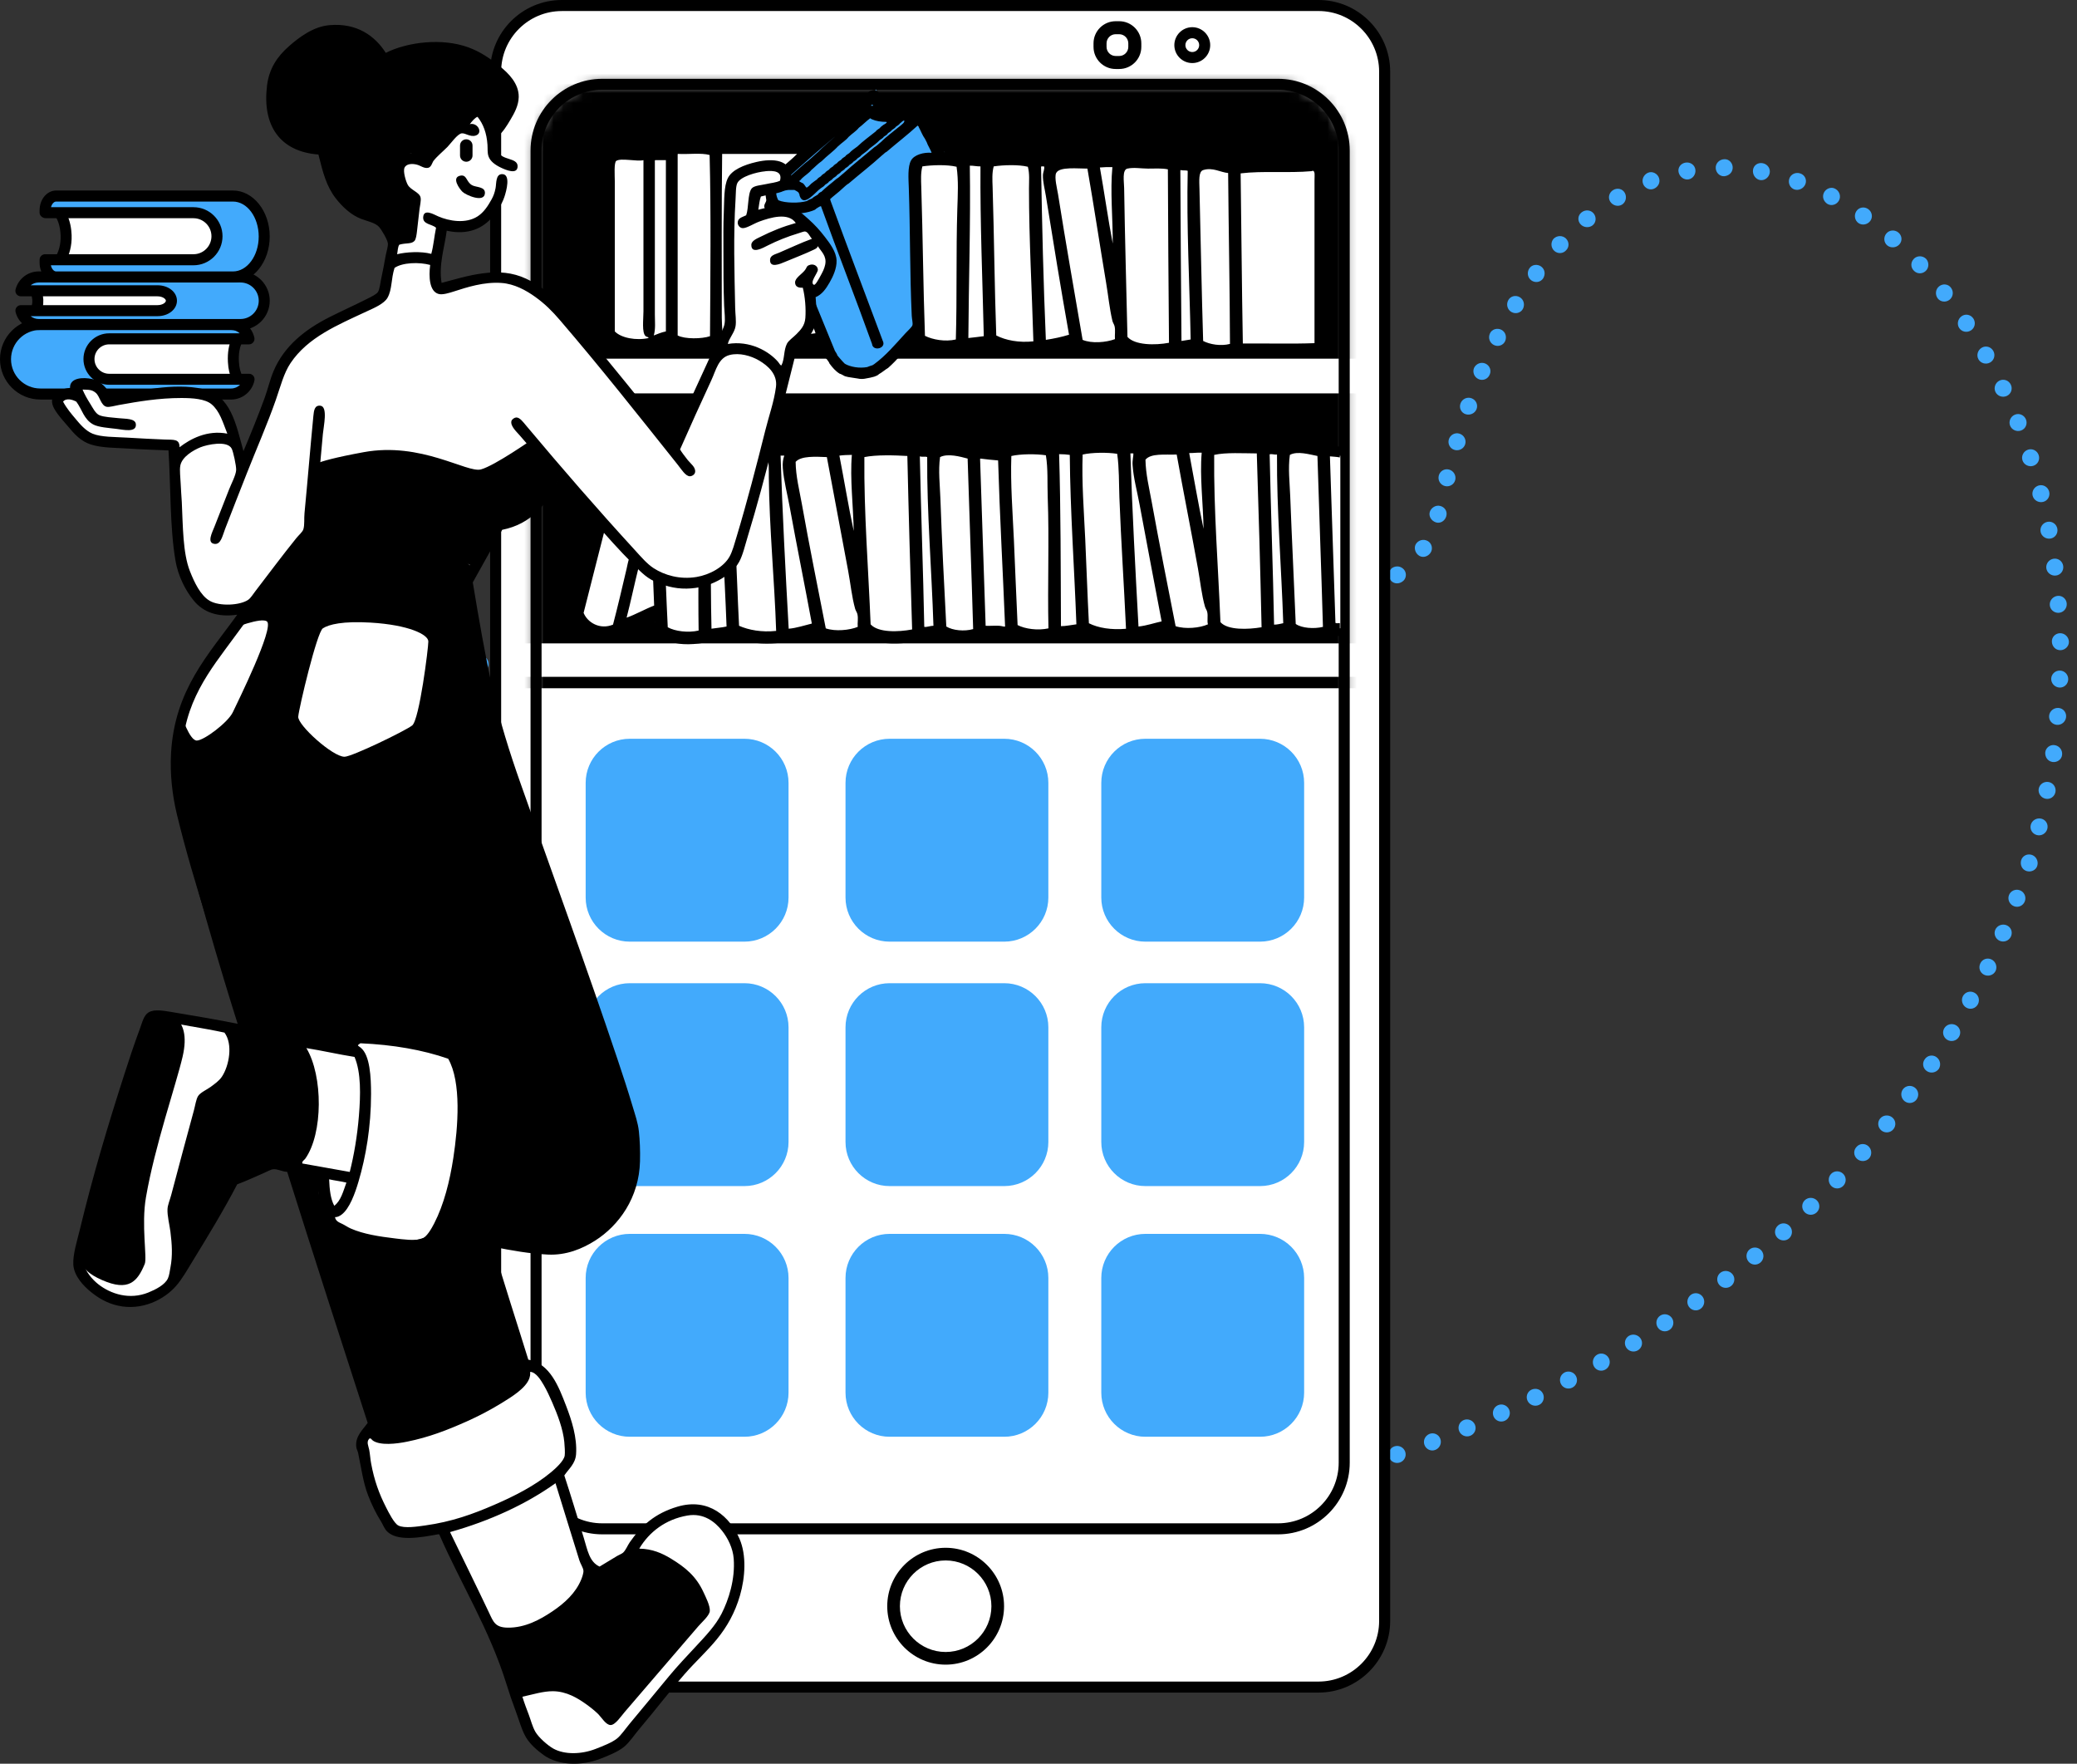 <svg xmlns="http://www.w3.org/2000/svg" width="212" height="180" viewBox="0 0 212 180" fill="none"><rect x="0" y="0" width="212" height="180" fill="#333333" stroke="none"/><path d="M32.667 93.26C32.191 93.193 31.876 92.745 31.964 92.262C32.052 91.78 32.505 91.462 32.975 91.552C33.447 91.643 33.762 92.091 33.678 92.55C33.595 93.01 33.143 93.327 32.667 93.26Z" fill="#42AAFC"></path><path d="M32.311 97.053C31.831 97.03 31.467 96.613 31.497 96.123C31.527 95.634 31.938 95.274 32.416 95.32C32.894 95.367 33.258 95.784 33.23 96.251C33.202 96.717 32.789 97.077 32.311 97.053Z" fill="#42AAFC"></path><path d="M32.273 100.865C31.792 100.884 31.384 100.501 31.358 100.011C31.335 99.522 31.7 99.127 32.187 99.132C32.66 99.136 33.073 99.517 33.096 99.986C33.119 100.454 32.751 100.846 32.27 100.865H32.273Z" fill="#42AAFC"></path><path d="M32.532 104.67C32.066 104.726 31.583 104.385 31.558 103.895C31.532 103.406 31.899 102.979 32.379 102.944C32.857 102.907 33.265 103.257 33.289 103.724C33.312 104.192 33.02 104.61 32.532 104.668V104.67Z" fill="#42AAFC"></path><path d="M33.121 108.442C32.65 108.537 32.207 108.222 32.13 107.739C32.054 107.257 32.379 106.804 32.852 106.728C33.325 106.653 33.768 106.969 33.843 107.431C33.914 107.895 33.592 108.347 33.121 108.442Z" fill="#42AAFC"></path><path d="M34.031 112.148C33.569 112.278 33.094 111.997 32.973 111.524C32.85 111.05 33.131 110.577 33.597 110.466C34.064 110.354 34.539 110.635 34.655 111.09C34.774 111.545 34.493 112.018 34.031 112.148Z" fill="#42AAFC"></path><path d="M35.178 115.783C34.725 115.943 34.224 115.702 34.059 115.243C33.895 114.783 34.131 114.294 34.59 114.15C35.047 114.006 35.549 114.247 35.709 114.691C35.869 115.134 35.63 115.623 35.178 115.783Z" fill="#42AAFC"></path><path d="M36.551 119.342C36.11 119.532 35.588 119.33 35.384 118.887C35.199 118.437 35.442 117.917 35.883 117.743C36.335 117.567 36.811 117.79 36.989 118.223C37.187 118.65 36.989 119.152 36.551 119.342Z" fill="#42AAFC"></path><path d="M38.154 122.806C37.727 123.026 37.214 122.845 37.01 122.402C36.806 121.959 36.991 121.435 37.425 121.23C37.859 121.026 38.372 121.207 38.569 121.634C38.766 122.061 38.58 122.585 38.154 122.806Z" fill="#42AAFC"></path><path d="M40.026 126.13C39.613 126.376 39.084 126.232 38.843 125.81C38.602 125.388 38.748 124.857 39.168 124.625C39.588 124.393 40.119 124.536 40.351 124.945C40.585 125.353 40.439 125.884 40.026 126.13Z" fill="#42AAFC"></path><path d="M42.081 129.344C41.684 129.615 41.142 129.509 40.865 129.107C40.59 128.706 40.696 128.17 41.1 127.913C41.504 127.655 42.049 127.759 42.316 128.149C42.582 128.537 42.478 129.073 42.081 129.344Z" fill="#42AAFC"></path><path d="M44.312 132.437C43.933 132.731 43.377 132.666 43.07 132.288C42.766 131.908 42.878 131.337 43.258 131.061C43.653 130.773 44.163 130.875 44.458 131.242C44.755 131.606 44.69 132.142 44.312 132.437Z" fill="#42AAFC"></path><path d="M46.724 135.394C46.365 135.712 45.824 135.665 45.516 135.287C45.207 134.909 45.258 134.354 45.627 134.048C45.996 133.742 46.536 133.791 46.836 134.155C47.133 134.519 47.084 135.074 46.724 135.394Z" fill="#42AAFC"></path><path d="M49.364 138.15C49.025 138.491 48.477 138.482 48.139 138.132C47.8 137.781 47.809 137.229 48.16 136.9C48.51 136.57 49.057 136.579 49.385 136.918C49.712 137.257 49.702 137.809 49.364 138.15Z" fill="#42AAFC"></path><path d="M52.157 140.747C51.842 141.108 51.289 141.143 50.921 140.821C50.554 140.501 50.522 139.955 50.849 139.605C51.176 139.255 51.73 139.22 52.085 139.531C52.44 139.839 52.473 140.385 52.157 140.747Z" fill="#42AAFC"></path><path d="M55.104 143.169C54.814 143.551 54.259 143.63 53.865 143.343C53.459 143.069 53.429 142.482 53.728 142.115C54.037 141.737 54.549 141.712 54.941 141.976C55.322 142.252 55.396 142.786 55.106 143.169H55.104Z" fill="#42AAFC"></path><path d="M58.198 145.402C57.929 145.815 57.396 145.91 57.001 145.623C56.607 145.335 56.509 144.785 56.788 144.393C57.064 144.001 57.597 143.906 57.978 144.184C58.356 144.463 58.454 145.01 58.198 145.405V145.402Z" fill="#42AAFC"></path><path d="M61.483 147.345C61.254 147.768 60.725 147.907 60.305 147.658C59.885 147.41 59.743 146.874 59.992 146.464C60.24 146.053 60.767 145.911 61.17 146.15C61.574 146.389 61.715 146.925 61.483 147.345Z" fill="#42AAFC"></path><path d="M64.901 149.034C64.706 149.472 64.187 149.66 63.741 149.454C63.298 149.247 63.11 148.732 63.326 148.303C63.542 147.874 64.059 147.686 64.486 147.883C64.91 148.08 65.096 148.595 64.901 149.034Z" fill="#42AAFC"></path><path d="M68.439 150.453C68.282 150.906 67.778 151.147 67.312 150.989C66.848 150.831 66.616 150.342 66.795 149.896C66.973 149.451 67.479 149.212 67.922 149.36C68.365 149.509 68.597 149.998 68.439 150.453Z" fill="#42AAFC"></path><path d="M72.075 151.606C71.952 152.07 71.469 152.353 71 152.237C70.536 152.082 70.272 151.581 70.411 151.122C70.55 150.662 71.021 150.412 71.464 150.562C71.926 150.676 72.198 151.142 72.075 151.606Z" fill="#42AAFC"></path><path d="M75.782 152.516C75.676 152.985 75.207 153.27 74.738 153.154C74.27 153.038 73.982 152.567 74.098 152.103C74.214 151.637 74.683 151.352 75.142 151.465C75.604 151.579 75.889 152.05 75.782 152.516Z" fill="#42AAFC"></path><path d="M79.515 153.305C79.425 153.776 78.965 154.087 78.49 153.998C78.014 153.91 77.71 153.458 77.81 152.989C77.91 152.521 78.369 152.21 78.835 152.295C79.302 152.381 79.606 152.834 79.515 153.305Z" fill="#42AAFC"></path><path d="M83.269 153.999C83.195 154.472 82.747 154.785 82.274 154.699C81.798 154.611 81.481 154.156 81.564 153.685C81.648 153.214 82.093 152.899 82.559 152.985C83.026 153.071 83.344 153.525 83.269 153.999Z" fill="#42AAFC"></path><path d="M87.05 154.501C86.992 154.977 86.554 155.316 86.076 155.253C85.596 155.193 85.262 154.756 85.329 154.283C85.396 153.807 85.832 153.471 86.303 153.531C86.774 153.592 87.108 154.026 87.05 154.501Z" fill="#42AAFC"></path><path d="M90.841 154.936C90.8 155.414 90.373 155.773 89.89 155.739C89.41 155.678 89.064 155.242 89.115 154.764C89.166 154.286 89.591 153.948 90.062 154.008C90.535 154.043 90.885 154.458 90.841 154.936Z" fill="#42AAFC"></path><path d="M94.648 155.205C94.621 155.685 94.208 156.045 93.725 156.01C93.243 155.975 92.88 155.56 92.918 155.082C92.953 154.604 93.365 154.242 93.841 154.277C94.314 154.312 94.676 154.727 94.648 155.205Z" fill="#42AAFC"></path><path d="M98.462 155.363C98.451 155.843 98.049 156.226 97.567 156.216C97.084 156.207 96.709 155.813 96.729 155.332C96.75 154.852 97.152 154.469 97.625 154.479C98.1 154.486 98.474 154.882 98.462 155.363Z" fill="#42AAFC"></path><path d="M102.279 155.428C102.281 155.908 101.894 156.291 101.411 156.282C100.929 156.273 100.541 155.878 100.546 155.398C100.551 154.918 100.94 154.535 101.414 154.544C101.889 154.553 102.277 154.948 102.279 155.428Z" fill="#42AAFC"></path><path d="M106.094 155.314C106.112 155.794 105.736 156.195 105.254 156.214C104.771 156.23 104.372 155.854 104.361 155.376C104.351 154.896 104.727 154.495 105.2 154.476C105.676 154.46 106.075 154.836 106.094 155.314Z" fill="#42AAFC"></path><path d="M109.905 155.132C109.938 155.61 109.576 156.033 109.093 156.074C108.611 156.097 108.198 155.719 108.172 155.241C108.147 154.761 108.511 154.362 108.986 154.341C109.46 154.299 109.87 154.654 109.905 155.135V155.132Z" fill="#42AAFC"></path><path d="M113.707 154.803C113.756 155.281 113.403 155.701 112.923 155.743C112.443 155.785 112.018 155.43 111.979 154.952C111.939 154.474 112.289 154.052 112.763 154.012C113.236 153.97 113.658 154.325 113.707 154.803Z" fill="#42AAFC"></path><path d="M117.497 154.36C117.559 154.836 117.223 155.277 116.743 155.342C116.265 155.407 115.831 155.075 115.777 154.597C115.722 154.119 116.061 153.68 116.531 153.615C117.002 153.551 117.434 153.885 117.497 154.36Z" fill="#42AAFC"></path><path d="M121.278 153.84C121.355 154.313 121.03 154.752 120.552 154.817C120.074 154.882 119.629 154.55 119.559 154.077C119.49 153.601 119.814 153.165 120.285 153.1C120.756 153.035 121.199 153.367 121.278 153.84Z" fill="#42AAFC"></path><path d="M125.031 153.145C125.122 153.616 124.811 154.071 124.338 154.161C123.862 154.252 123.41 153.941 123.326 153.468C123.243 152.994 123.553 152.54 124.02 152.451C124.486 152.363 124.938 152.674 125.031 153.145Z" fill="#42AAFC"></path><path d="M128.769 152.382C128.874 152.85 128.579 153.321 128.11 153.435C127.642 153.546 127.173 153.224 127.076 152.758C126.976 152.282 127.28 151.846 127.741 151.737C128.203 151.625 128.663 151.915 128.769 152.384V152.382Z" fill="#42AAFC"></path><path d="M132.481 151.488C132.602 151.952 132.317 152.42 131.848 152.534C131.379 152.648 130.906 152.36 130.795 151.894C130.683 151.427 130.966 150.959 131.428 150.847C131.89 150.736 132.361 151.024 132.481 151.488Z" fill="#42AAFC"></path><path d="M136.161 150.479C136.293 150.941 136.026 151.424 135.562 151.561C135.098 151.697 134.62 151.431 134.495 150.967C134.369 150.503 134.636 150.02 135.093 149.885C135.55 149.751 136.026 150.018 136.161 150.479Z" fill="#42AAFC"></path><path d="M139.822 149.403C139.97 149.862 139.713 150.343 139.249 150.477C138.785 150.614 138.298 150.352 138.156 149.892C138.017 149.433 138.272 148.953 138.729 148.818C139.184 148.684 139.673 148.948 139.82 149.403H139.822Z" fill="#42AAFC"></path><path d="M143.427 148.152C143.587 148.604 143.348 149.098 142.891 149.258C142.434 149.416 141.94 149.177 141.787 148.722C141.633 148.268 141.872 147.771 142.322 147.616C142.773 147.46 143.264 147.699 143.427 148.152Z" fill="#42AAFC"></path><path d="M147.009 146.832C147.183 147.28 146.962 147.788 146.515 147.969C146.069 148.157 145.563 147.92 145.396 147.468C145.229 147.02 145.459 146.528 145.898 146.345C146.338 146.166 146.837 146.384 147.011 146.832H147.009Z" fill="#42AAFC"></path><path d="M150.547 145.403C150.735 145.844 150.524 146.35 150.076 146.531C149.628 146.712 149.118 146.498 148.937 146.053C148.756 145.607 148.967 145.104 149.408 144.925C149.849 144.746 150.359 144.962 150.547 145.403Z" fill="#42AAFC"></path><path d="M154.03 143.844C154.232 144.28 154.039 144.797 153.601 144.999C153.162 145.201 152.65 145.011 152.455 144.572C152.26 144.134 152.455 143.616 152.884 143.417C153.315 143.217 153.828 143.41 154.03 143.844Z" fill="#42AAFC"></path><path d="M157.482 142.215C157.693 142.637 157.531 143.189 157.09 143.384C156.652 143.586 156.127 143.4 155.921 142.969C155.712 142.535 155.893 142.024 156.324 141.825C156.758 141.632 157.264 141.781 157.482 142.217V142.215Z" fill="#42AAFC"></path><path d="M160.862 140.44C161.09 140.862 160.93 141.387 160.5 141.612C160.073 141.837 159.547 141.674 159.326 141.247C159.106 140.821 159.266 140.296 159.686 140.076C160.106 139.855 160.633 140.018 160.862 140.44Z" fill="#42AAFC"></path><path d="M164.189 138.572C164.431 138.987 164.291 139.523 163.874 139.769C163.458 140.015 162.929 139.876 162.695 139.456C162.461 139.036 162.602 138.503 163.011 138.259C163.419 138.018 163.946 138.157 164.189 138.572Z" fill="#42AAFC"></path><path d="M167.472 136.626C167.727 137.032 167.598 137.561 167.182 137.81C166.767 138.056 166.229 137.923 165.98 137.513C165.732 137.102 165.862 136.573 166.27 136.329C166.679 136.088 167.217 136.22 167.472 136.626Z" fill="#42AAFC"></path><path d="M170.653 134.517C170.922 134.914 170.813 135.455 170.412 135.724C170.011 135.993 169.47 135.884 169.21 135.48C168.948 135.079 169.057 134.538 169.452 134.274C169.846 134.011 170.384 134.121 170.653 134.517Z" fill="#42AAFC"></path><path d="M173.785 132.336C174.068 132.724 173.982 133.273 173.595 133.563C173.212 133.858 172.664 133.758 172.386 133.364C172.112 132.974 172.21 132.441 172.585 132.148C172.966 131.865 173.502 131.949 173.785 132.336Z" fill="#42AAFC"></path><path d="M176.843 130.051C177.14 130.429 177.066 130.97 176.678 131.26C176.291 131.55 175.743 131.473 175.453 131.09C175.166 130.708 175.238 130.165 175.618 129.882C175.999 129.599 176.546 129.673 176.843 130.051Z" fill="#42AAFC"></path><path d="M179.792 127.631C180.1 127.998 180.051 128.548 179.68 128.859C179.309 129.17 178.764 129.119 178.462 128.745C178.161 128.371 178.209 127.822 178.574 127.518C178.938 127.214 179.483 127.265 179.792 127.631Z" fill="#42AAFC"></path><path d="M182.678 125.135C183.001 125.49 182.977 126.046 182.625 126.378C182.267 126.705 181.701 126.652 181.388 126.295C181.07 125.93 181.119 125.402 181.469 125.081C181.815 124.757 182.356 124.78 182.68 125.137L182.678 125.135Z" fill="#42AAFC"></path><path d="M185.457 122.518C185.793 122.861 185.779 123.407 185.427 123.738C185.074 124.07 184.522 124.056 184.192 123.706C183.863 123.356 183.877 122.81 184.223 122.486C184.568 122.161 185.12 122.175 185.457 122.518Z" fill="#42AAFC"></path><path d="M188.117 119.782C188.468 120.112 188.482 120.664 188.15 121.017C187.818 121.369 187.271 121.381 186.927 121.045C186.584 120.708 186.57 120.156 186.895 119.81C187.22 119.465 187.767 119.453 188.117 119.782Z" fill="#42AAFC"></path><path d="M190.695 116.97C191.057 117.284 191.101 117.843 190.79 118.214C190.458 118.567 189.902 118.59 189.544 118.267C189.189 117.945 189.164 117.404 189.489 117.059C189.793 116.697 190.331 116.655 190.695 116.968V116.97Z" fill="#42AAFC"></path><path d="M193.136 114.036C193.512 114.335 193.565 114.878 193.257 115.251C192.948 115.625 192.396 115.676 192.027 115.37C191.658 115.063 191.605 114.518 191.906 114.154C192.21 113.79 192.76 113.736 193.136 114.036Z" fill="#42AAFC"></path><path d="M195.438 110.992C195.825 111.275 195.911 111.82 195.623 112.213C195.338 112.605 194.798 112.686 194.417 112.396C194.037 112.104 193.951 111.558 194.229 111.175C194.508 110.793 195.048 110.711 195.436 110.992H195.438Z" fill="#42AAFC"></path><path d="M197.634 107.874C198.033 108.138 198.152 108.686 197.892 109.094C197.607 109.486 197.057 109.581 196.662 109.307C196.268 109.034 196.175 108.5 196.453 108.117C196.709 107.718 197.235 107.607 197.637 107.871L197.634 107.874Z" fill="#42AAFC"></path><path d="M199.667 104.644C200.08 104.89 200.205 105.422 199.945 105.832C199.688 106.243 199.149 106.368 198.741 106.113C198.335 105.858 198.21 105.324 198.463 104.925C198.716 104.524 199.254 104.399 199.667 104.644Z" fill="#42AAFC"></path><path d="M201.53 101.313C201.955 101.538 202.113 102.069 201.883 102.496C201.653 102.923 201.129 103.078 200.711 102.842C200.294 102.605 200.136 102.076 200.359 101.658C200.582 101.241 201.106 101.085 201.53 101.313Z" fill="#42AAFC"></path><path d="M203.265 97.916C203.699 98.121 203.891 98.647 203.694 99.09C203.481 99.527 202.938 99.694 202.511 99.478C202.079 99.26 201.924 98.752 202.13 98.327C202.323 97.896 202.829 97.71 203.265 97.916Z" fill="#42AAFC"></path><path d="M204.815 94.43C205.258 94.613 205.46 95.119 205.263 95.564C205.065 96.007 204.55 96.209 204.11 96.016C203.671 95.822 203.472 95.314 203.662 94.882C203.854 94.451 204.369 94.249 204.813 94.43H204.815Z" fill="#42AAFC"></path><path d="M206.156 90.856C206.608 91.016 206.843 91.515 206.68 91.972C206.518 92.429 206.021 92.661 205.573 92.49C205.126 92.318 204.891 91.817 205.049 91.374C205.207 90.928 205.703 90.696 206.156 90.856Z" fill="#42AAFC"></path><path d="M207.351 87.235C207.81 87.37 208.082 87.859 207.954 88.33C207.838 88.804 207.302 89.043 206.855 88.899C206.388 88.748 206.179 88.277 206.293 87.818C206.416 87.363 206.889 87.103 207.351 87.238V87.235Z" fill="#42AAFC"></path><path d="M208.354 83.551C208.82 83.662 209.096 84.131 208.968 84.599C208.841 85.068 208.363 85.349 207.899 85.224C207.435 85.1 207.159 84.63 207.284 84.175C207.407 83.72 207.887 83.439 208.354 83.551Z" fill="#42AAFC"></path><path d="M209.107 79.811C209.58 79.897 209.889 80.354 209.801 80.832C209.71 81.31 209.258 81.616 208.787 81.516C208.318 81.417 208.008 80.96 208.093 80.496C208.182 80.032 208.634 79.725 209.107 79.811Z" fill="#42AAFC"></path><path d="M209.71 76.046C210.186 76.106 210.532 76.547 210.481 77.029C210.443 77.514 209.961 77.839 209.492 77.765C209.012 77.69 208.722 77.257 208.759 76.786C208.808 76.317 209.235 75.983 209.71 76.043V76.046Z" fill="#42AAFC"></path><path d="M210.112 72.25C210.59 72.285 210.938 72.705 210.887 73.187C210.836 73.67 210.407 74.023 209.929 73.976C209.451 73.927 209.105 73.508 209.154 73.039C209.203 72.57 209.632 72.218 210.112 72.25Z" fill="#42AAFC"></path><path d="M210.256 68.438C210.736 68.447 211.117 68.848 211.105 69.333C211.093 69.818 210.694 70.194 210.216 70.171C209.736 70.147 209.358 69.746 209.367 69.275C209.379 68.802 209.776 68.428 210.256 68.438Z" fill="#42AAFC"></path><path d="M210.255 64.624C210.735 64.607 211.146 64.988 211.174 65.473C211.202 65.958 210.775 66.354 210.304 66.357C209.814 66.359 209.464 65.978 209.436 65.507C209.408 65.037 209.775 64.64 210.255 64.624Z" fill="#42AAFC"></path><path d="M210.038 60.812C210.516 60.77 210.926 61.13 210.954 61.615C210.982 62.099 210.616 62.515 210.138 62.543C209.657 62.571 209.247 62.211 209.221 61.74C209.193 61.269 209.56 60.854 210.038 60.812Z" fill="#42AAFC"></path><path d="M209.62 57.021C210.096 56.954 210.532 57.288 210.594 57.771C210.657 58.253 210.321 58.687 209.843 58.74C209.365 58.794 208.929 58.457 208.868 57.991C208.808 57.522 209.144 57.089 209.618 57.021H209.62Z" fill="#42AAFC"></path><path d="M208.973 53.26C209.444 53.163 209.899 53.471 209.992 53.949C210.085 54.427 209.776 54.882 209.303 54.963C208.83 55.044 208.372 54.736 208.284 54.274C208.194 53.812 208.502 53.358 208.973 53.26Z" fill="#42AAFC"></path><path d="M208.099 49.545C208.563 49.42 209.036 49.701 209.159 50.172C209.282 50.643 209.001 51.114 208.535 51.225C208.068 51.334 207.593 51.056 207.474 50.599C207.356 50.144 207.635 49.671 208.099 49.545Z" fill="#42AAFC"></path><path d="M206.993 45.895C207.448 45.739 207.94 45.99 208.091 46.452C208.244 46.916 207.993 47.403 207.534 47.542C207.074 47.681 206.583 47.431 206.436 46.985C206.29 46.537 206.539 46.05 206.993 45.895Z" fill="#42AAFC"></path><path d="M205.657 42.321C206.101 42.136 206.606 42.354 206.79 42.806C206.971 43.258 206.755 43.762 206.305 43.931C205.855 44.101 205.349 43.883 205.173 43.446C204.999 43.01 205.214 42.507 205.657 42.321Z" fill="#42AAFC"></path><path d="M204.084 38.846C204.513 38.633 205.033 38.814 205.244 39.255C205.455 39.696 205.27 40.213 204.833 40.41C204.397 40.607 203.878 40.426 203.676 40.002C203.474 39.577 203.657 39.06 204.086 38.844L204.084 38.846Z" fill="#42AAFC"></path><path d="M202.275 35.487C202.688 35.241 203.217 35.39 203.456 35.814C203.695 36.241 203.546 36.77 203.124 37C202.702 37.229 202.173 37.081 201.943 36.673C201.713 36.262 201.862 35.733 202.275 35.487Z" fill="#42AAFC"></path><path d="M200.226 32.269C200.618 31.993 201.154 32.102 201.423 32.51C201.69 32.919 201.581 33.461 201.175 33.721C200.771 33.981 200.235 33.872 199.978 33.48C199.72 33.088 199.831 32.545 200.226 32.269Z" fill="#42AAFC"></path><path d="M197.917 29.23C198.291 28.919 198.85 28.97 199.138 29.367C199.435 29.757 199.363 30.309 198.982 30.599C198.599 30.889 198.061 30.821 197.778 30.448C197.502 30.067 197.553 29.532 197.92 29.228L197.917 29.23Z" fill="#42AAFC"></path><path d="M195.349 26.409C195.688 26.07 196.25 26.073 196.6 26.419C196.927 26.783 196.899 27.346 196.544 27.667C196.187 27.989 195.651 27.964 195.34 27.616C195.006 27.288 195.011 26.75 195.352 26.412L195.349 26.409Z" fill="#42AAFC"></path><path d="M192.535 23.836C192.839 23.465 193.393 23.418 193.772 23.734C194.15 24.049 194.194 24.592 193.862 24.952C193.544 25.298 192.992 25.342 192.633 25.047C192.275 24.75 192.231 24.207 192.535 23.836Z" fill="#42AAFC"></path><path d="M189.477 21.555C189.74 21.151 190.28 21.054 190.684 21.337C191.087 21.62 191.185 22.163 190.9 22.548C190.614 22.933 190.074 23.03 189.693 22.766C189.313 22.499 189.215 21.956 189.477 21.555Z" fill="#42AAFC"></path><path d="M186.169 19.662C186.373 19.239 186.928 19.019 187.348 19.281C187.777 19.527 187.932 20.065 187.696 20.481C187.457 20.898 186.94 21.049 186.538 20.819C186.144 20.573 185.956 20.105 186.169 19.662Z" fill="#42AAFC"></path><path d="M182.631 18.244C182.775 17.787 183.276 17.541 183.749 17.699C184.225 17.85 184.457 18.351 184.271 18.808C184.095 19.242 183.598 19.474 183.16 19.337C182.724 19.193 182.487 18.704 182.631 18.247V18.244Z" fill="#42AAFC"></path><path d="M178.929 17.34C178.998 16.85 179.448 16.558 179.94 16.66C180.43 16.764 180.738 17.226 180.627 17.695C180.518 18.161 180.065 18.465 179.618 18.37C179.17 18.277 178.864 17.804 178.929 17.342V17.34Z" fill="#42AAFC"></path><path d="M175.124 17.147C175.105 16.667 175.497 16.265 176.001 16.249C176.504 16.212 176.885 16.678 176.857 17.147C176.829 17.637 176.437 17.95 175.982 17.987C175.527 18.003 175.142 17.625 175.124 17.145V17.147Z" fill="#42AAFC"></path><path d="M171.337 17.588C171.228 17.12 171.543 16.677 172.04 16.596C172.536 16.514 172.989 16.837 173.049 17.315C173.109 17.79 172.794 18.236 172.346 18.308C171.896 18.38 171.446 18.057 171.337 17.588Z" fill="#42AAFC"></path><path d="M167.725 18.797C167.532 18.356 167.748 17.836 168.207 17.632C168.669 17.433 169.193 17.725 169.337 18.171C169.49 18.639 169.242 19.075 168.824 19.259C168.409 19.444 167.915 19.238 167.722 18.799L167.725 18.797Z" fill="#42AAFC"></path><path d="M164.363 20.588C164.098 20.186 164.231 19.651 164.66 19.393C165.089 19.136 165.62 19.268 165.848 19.692C166.075 20.115 165.943 20.651 165.551 20.887C165.159 21.124 164.627 20.989 164.363 20.588Z" fill="#42AAFC"></path><path d="M161.324 22.887C160.995 22.52 161.041 21.971 161.44 21.669C161.832 21.363 162.387 21.423 162.679 21.804C162.971 22.184 162.913 22.725 162.549 23.005C162.18 23.282 161.635 23.233 161.324 22.885V22.887Z" fill="#42AAFC"></path><path d="M158.659 25.614C158.297 25.301 158.253 24.733 158.577 24.362C158.93 24.014 159.494 24.007 159.837 24.343C160.178 24.68 160.188 25.215 159.856 25.54C159.552 25.891 159.023 25.932 158.659 25.614Z" fill="#42AAFC"></path><path d="M156.315 28.622C155.921 28.348 155.826 27.796 156.104 27.39C156.366 26.975 156.962 26.928 157.329 27.218C157.716 27.522 157.751 28.026 157.503 28.422C157.241 28.807 156.71 28.898 156.315 28.624V28.622Z" fill="#42AAFC"></path><path d="M154.271 31.842C153.855 31.603 153.712 31.063 153.95 30.636C154.178 30.202 154.739 30.086 155.145 30.343C155.549 30.601 155.658 31.116 155.44 31.534C155.21 31.942 154.688 32.081 154.271 31.842Z" fill="#42AAFC"></path><path d="M152.489 35.215C152.055 35.008 151.871 34.482 152.076 34.039C152.268 33.591 152.832 33.438 153.25 33.658C153.681 33.886 153.813 34.384 153.63 34.818C153.433 35.245 152.922 35.424 152.489 35.215Z" fill="#42AAFC"></path><path d="M150.942 38.703C150.498 38.524 150.271 38.009 150.452 37.557C150.656 37.114 151.178 36.912 151.617 37.106C152.055 37.301 152.252 37.805 152.053 38.232C151.879 38.67 151.387 38.884 150.942 38.705V38.703Z" fill="#42AAFC"></path><path d="M149.589 42.27C149.132 42.115 148.905 41.62 149.077 41.166C149.248 40.711 149.754 40.479 150.204 40.646C150.654 40.813 150.882 41.307 150.715 41.748C150.548 42.189 150.042 42.421 149.589 42.268V42.27Z" fill="#42AAFC"></path><path d="M148.464 45.917C148.002 45.785 147.745 45.3 147.886 44.836C148.03 44.372 148.515 44.115 148.975 44.259C149.432 44.403 149.691 44.887 149.552 45.34C149.413 45.792 148.926 46.05 148.464 45.917Z" fill="#42AAFC"></path><path d="M147.49 49.607C147.023 49.493 146.738 49.02 146.854 48.549C146.97 48.078 147.439 47.797 147.903 47.922C148.367 48.045 148.65 48.521 148.538 48.98C148.425 49.44 147.956 49.72 147.49 49.607Z" fill="#42AAFC"></path><path d="M146.548 53.307C146.093 53.154 145.817 52.69 145.933 52.268C146.053 51.843 146.522 51.516 146.993 51.632C147.457 51.746 147.761 52.177 147.624 52.676C147.487 53.177 147.002 53.46 146.548 53.309V53.307Z" fill="#42AAFC"></path><path d="M144.766 56.657C144.397 56.351 144.3 55.817 144.555 55.472C144.808 55.124 145.288 54.98 145.722 55.212C146.135 55.43 146.306 56.01 146 56.439C145.689 56.866 145.137 56.963 144.768 56.655L144.766 56.657Z" fill="#42AAFC"></path><path d="M141.903 59.151C141.655 58.741 141.747 58.203 142.112 57.954C142.487 57.722 142.979 57.755 143.302 58.128C143.608 58.481 143.564 59.089 143.125 59.367C142.699 59.662 142.151 59.564 141.903 59.151Z" fill="#42AAFC"></path><path d="M138.442 60.743C138.291 60.288 138.514 59.792 138.941 59.639C139.367 59.483 139.85 59.666 140.054 60.109C140.251 60.539 140.045 61.086 139.572 61.258C139.098 61.429 138.592 61.2 138.439 60.743H138.442Z" fill="#42AAFC"></path><path d="M134.75 61.699C134.66 61.223 134.966 60.789 135.414 60.675C135.864 60.571 136.326 60.863 136.446 61.33C136.565 61.794 136.27 62.262 135.787 62.374C135.305 62.494 134.841 62.165 134.753 61.699H134.75Z" fill="#42AAFC"></path><path d="M130.973 62.235C130.927 61.757 131.268 61.33 131.734 61.284C132.198 61.226 132.627 61.555 132.694 62.031C132.762 62.504 132.423 62.95 131.936 63.01C131.451 63.059 131.019 62.713 130.971 62.235H130.973Z" fill="#42AAFC"></path><path d="M127.167 62.496C127.148 62.016 127.515 61.61 127.988 61.589C128.461 61.573 128.867 61.921 128.9 62.404C128.932 62.879 128.566 63.309 128.081 63.325C127.596 63.346 127.188 62.974 127.169 62.494L127.167 62.496Z" fill="#42AAFC"></path><path d="M123.353 62.574C123.353 62.093 123.738 61.703 124.211 61.701C124.687 61.701 125.076 62.075 125.086 62.557C125.095 63.035 124.71 63.441 124.227 63.439C123.745 63.439 123.353 63.051 123.353 62.571V62.574Z" fill="#42AAFC"></path><path d="M119.536 62.522C119.549 62.042 119.944 61.663 120.422 61.675C120.897 61.682 121.278 62.076 121.271 62.557C121.264 63.037 120.867 63.422 120.385 63.413C119.902 63.399 119.522 63 119.536 62.52V62.522Z" fill="#42AAFC"></path><path d="M115.719 62.388C115.739 61.908 116.143 61.539 116.621 61.557C117.097 61.576 117.47 61.98 117.452 62.46C117.435 62.94 117.029 63.314 116.549 63.295C116.069 63.279 115.698 62.868 115.719 62.39V62.388Z" fill="#42AAFC"></path><path d="M111.908 62.196C111.936 61.715 112.344 61.349 112.82 61.374C113.297 61.4 113.664 61.808 113.638 62.288C113.613 62.769 113.205 63.135 112.727 63.11C112.246 63.084 111.88 62.673 111.908 62.196Z" fill="#42AAFC"></path><path d="M108.097 61.967C108.128 61.487 108.538 61.123 109.016 61.153C109.494 61.183 109.858 61.594 109.828 62.072C109.8 62.552 109.387 62.916 108.909 62.886C108.432 62.856 108.067 62.445 108.097 61.965V61.967Z" fill="#42AAFC"></path><path d="M104.288 61.731C104.318 61.253 104.731 60.889 105.209 60.919C105.687 60.949 106.051 61.362 106.021 61.84C105.991 62.32 105.578 62.682 105.1 62.652C104.622 62.622 104.258 62.209 104.288 61.731Z" fill="#42AAFC"></path><path d="M100.479 61.495C100.509 61.014 100.92 60.65 101.398 60.681C101.876 60.711 102.24 61.121 102.21 61.602C102.18 62.082 101.769 62.446 101.291 62.416C100.813 62.386 100.449 61.975 100.479 61.495Z" fill="#42AAFC"></path><path d="M96.669 61.279C96.695 60.798 97.103 60.432 97.583 60.457C98.064 60.485 98.428 60.896 98.402 61.374C98.374 61.854 97.966 62.218 97.488 62.193C97.01 62.167 96.644 61.759 96.669 61.279Z" fill="#42AAFC"></path><path d="M92.855 61.091C92.876 60.611 93.282 60.239 93.762 60.263C94.243 60.286 94.611 60.692 94.588 61.172C94.565 61.652 94.159 62.021 93.683 62C93.206 61.977 92.837 61.571 92.855 61.091Z" fill="#42AAFC"></path><path d="M89.041 60.956C89.055 60.476 89.454 60.098 89.937 60.112C90.417 60.123 90.793 60.529 90.777 61.01C90.76 61.49 90.359 61.861 89.881 61.849C89.403 61.836 89.03 61.436 89.041 60.956Z" fill="#42AAFC"></path><path d="M85.225 60.88C85.229 60.4 85.624 60.012 86.104 60.024C86.584 60.033 86.967 60.427 86.958 60.908C86.948 61.388 86.554 61.771 86.078 61.761C85.603 61.752 85.22 61.36 85.225 60.88Z" fill="#42AAFC"></path><path d="M81.408 60.884C81.401 60.404 81.787 60.011 82.269 60.007C82.752 60.002 83.141 60.387 83.144 60.87C83.144 61.348 82.759 61.742 82.283 61.747C81.807 61.752 81.415 61.366 81.408 60.886V60.884Z" fill="#42AAFC"></path><path d="M77.595 60.984C77.574 60.506 77.95 60.095 78.432 60.081C78.915 60.07 79.316 60.448 79.328 60.928C79.339 61.408 78.966 61.807 78.49 61.819C78.014 61.833 77.615 61.466 77.595 60.984Z" fill="#42AAFC"></path><path d="M73.783 61.196C73.748 60.718 74.11 60.302 74.592 60.272C75.075 60.242 75.488 60.604 75.516 61.084C75.543 61.565 75.179 61.977 74.706 62.008C74.233 62.038 73.82 61.676 73.785 61.196H73.783Z" fill="#42AAFC"></path><path d="M69.982 61.55C69.927 61.072 70.275 60.642 70.755 60.589C71.235 60.531 71.664 60.895 71.709 61.371C71.753 61.853 71.405 62.262 70.934 62.32C70.463 62.373 70.038 62.03 69.982 61.552V61.55Z" fill="#42AAFC"></path><path d="M66.201 62.061C66.124 61.588 66.449 61.13 66.929 61.07C67.409 61.003 67.853 61.335 67.915 61.81C67.98 62.286 67.653 62.724 67.184 62.792C66.716 62.852 66.277 62.539 66.198 62.063L66.201 62.061Z" fill="#42AAFC"></path><path d="M62.449 62.765C62.345 62.297 62.649 61.837 63.124 61.74C63.6 61.642 64.059 61.946 64.147 62.417C64.236 62.888 63.934 63.348 63.472 63.443C63.011 63.538 62.551 63.234 62.449 62.765Z" fill="#42AAFC"></path><path d="M58.751 63.703C58.617 63.241 58.888 62.761 59.359 62.627C59.828 62.487 60.308 62.782 60.424 63.246C60.542 63.715 60.264 64.172 59.812 64.306C59.359 64.434 58.883 64.165 58.749 63.703H58.751Z" fill="#42AAFC"></path><path d="M55.128 64.895C54.958 64.448 55.19 63.937 55.65 63.77C56.114 63.617 56.612 63.863 56.763 64.318C56.914 64.775 56.673 65.262 56.227 65.408C55.786 65.568 55.297 65.343 55.125 64.893L55.128 64.895Z" fill="#42AAFC"></path><path d="M51.615 66.383C51.406 65.952 51.59 65.416 52.042 65.228C52.492 65.031 53.01 65.228 53.195 65.671C53.383 66.112 53.188 66.622 52.759 66.81C52.327 66.991 51.822 66.815 51.613 66.383H51.615Z" fill="#42AAFC"></path><path d="M48.257 68.197C48.004 67.789 48.146 67.26 48.573 67.014C49 66.768 49.533 66.912 49.761 67.334C49.988 67.756 49.849 68.285 49.445 68.517C49.041 68.749 48.508 68.605 48.257 68.197Z" fill="#42AAFC"></path><path d="M45.127 70.377C44.83 70.002 44.909 69.457 45.303 69.159C45.7 68.863 46.243 68.944 46.517 69.338C46.791 69.733 46.712 70.278 46.34 70.556C45.969 70.835 45.426 70.753 45.127 70.377Z" fill="#42AAFC"></path><path d="M42.276 72.911C41.935 72.575 41.944 72.02 42.299 71.675C42.647 71.322 43.211 71.352 43.531 71.714C43.847 72.071 43.819 72.605 43.494 72.937C43.162 73.262 42.617 73.25 42.276 72.911Z" fill="#42AAFC"></path><path d="M39.757 75.774C39.376 75.482 39.313 74.927 39.617 74.538C39.926 74.15 40.501 74.12 40.856 74.436C41.221 74.756 41.248 75.28 40.961 75.644C40.678 76.011 40.137 76.069 39.757 75.777V75.774Z" fill="#42AAFC"></path><path d="M37.601 78.92C37.197 78.681 37.035 78.12 37.318 77.714C37.594 77.303 38.139 77.19 38.534 77.461C38.931 77.733 39.042 78.264 38.784 78.649C38.517 79.029 38.021 79.173 37.599 78.923L37.601 78.92Z" fill="#42AAFC"></path><path d="M35.822 82.294C35.384 82.096 35.205 81.577 35.423 81.134C35.641 80.69 36.161 80.512 36.588 80.734C37.012 80.957 37.191 81.477 36.987 81.894C36.783 82.312 36.261 82.491 35.822 82.294Z" fill="#42AAFC"></path><path d="M34.43 85.846C33.975 85.693 33.734 85.192 33.894 84.728C34.043 84.259 34.579 84.041 35.019 84.215C35.472 84.394 35.667 84.876 35.528 85.324C35.377 85.767 34.887 85.999 34.43 85.846Z" fill="#42AAFC"></path><path d="M33.347 89.504C32.88 89.392 32.606 88.917 32.736 88.444C32.866 87.97 33.347 87.697 33.806 87.831C34.268 87.966 34.539 88.439 34.416 88.891C34.291 89.341 33.813 89.618 33.347 89.504Z" fill="#42AAFC"></path><path d="M24.6 34.147C24.6 34.147 23.718 34.859 23.825 36.924C23.916 38.664 24.7 39.225 24.7 39.225L8.288 39.174L7.462 36.499L9.564 33.873L24.6 34.147Z" fill="white"></path><path d="M24.7 39.789L8.286 39.738C8.04 39.738 7.822 39.575 7.75 39.341L6.924 36.666C6.868 36.487 6.905 36.295 7.021 36.149L9.123 33.522C9.232 33.388 9.404 33.302 9.573 33.311L24.609 33.585C24.846 33.59 25.055 33.74 25.131 33.965C25.208 34.184 25.138 34.427 24.962 34.578C24.92 34.615 24.299 35.216 24.384 36.896C24.456 38.297 25.013 38.756 25.036 38.777C25.222 38.928 25.301 39.183 25.222 39.408C25.143 39.633 24.937 39.789 24.698 39.789H24.7ZM8.703 38.612L23.633 38.659C23.452 38.244 23.301 37.687 23.264 36.954C23.21 35.938 23.378 35.202 23.589 34.692L9.831 34.441L8.089 36.617L8.706 38.612H8.703Z" fill="black"></path><path d="M11.148 38.708C10.008 38.708 9.085 37.785 9.085 36.645C9.085 35.506 10.008 34.581 11.148 34.581H25.416C25.233 33.739 24.481 33.107 23.585 33.107H4.12C2.158 33.107 0.568 34.697 0.568 36.662C0.568 38.627 2.158 40.214 4.12 40.214H23.585C24.495 40.214 25.253 39.566 25.425 38.708H11.15H11.148Z" fill="#42AAFC"></path><path d="M23.583 40.775H4.116C1.847 40.775 0 38.929 0 36.66C0 34.391 1.847 32.544 4.116 32.544H23.583C24.72 32.544 25.72 33.349 25.963 34.46C25.998 34.627 25.959 34.801 25.852 34.934C25.745 35.066 25.583 35.145 25.414 35.145H11.145C10.317 35.145 9.644 35.818 9.644 36.646C9.644 37.474 10.317 38.147 11.145 38.147H25.421C25.59 38.147 25.748 38.223 25.857 38.353C25.963 38.483 26.005 38.655 25.973 38.82C25.745 39.954 24.741 40.778 23.583 40.778V40.775ZM4.116 33.672C2.466 33.672 1.125 35.013 1.125 36.662C1.125 38.312 2.466 39.65 4.116 39.65H23.583C23.938 39.65 24.267 39.506 24.506 39.27H11.145C9.698 39.27 8.519 38.091 8.519 36.643C8.519 35.196 9.695 34.017 11.145 34.017H24.469C24.233 33.801 23.919 33.672 23.583 33.672H4.116Z" fill="black"></path><path d="M3.076 29.053C3.076 29.053 3.958 29.54 3.851 30.951C3.761 32.139 2.977 32.524 2.977 32.524L19.388 32.489L20.214 30.659L18.112 28.865L3.076 29.053Z" fill="white"></path><path d="M2.977 33.085C2.714 33.085 2.487 32.904 2.429 32.649C2.369 32.394 2.494 32.132 2.731 32.016C2.74 32.009 3.23 31.735 3.292 30.909C3.366 29.904 2.819 29.554 2.796 29.54C2.582 29.408 2.475 29.148 2.543 28.909C2.61 28.668 2.821 28.496 3.072 28.492L18.108 28.301C18.282 28.294 18.377 28.348 18.481 28.436L20.583 30.232C20.774 30.394 20.834 30.663 20.732 30.89L19.906 32.721C19.815 32.923 19.616 33.05 19.395 33.053L2.984 33.085H2.977ZM4.211 29.603C4.359 29.958 4.457 30.415 4.413 30.993C4.385 31.366 4.297 31.686 4.176 31.958L19.024 31.928L19.528 30.814L17.908 29.431L4.211 29.605V29.603Z" fill="black"></path><path d="M24.542 28.268H3.952C3.075 28.268 2.342 28.869 2.133 29.68H16.076C16.86 29.68 17.494 30.135 17.494 30.692C17.494 31.249 16.858 31.706 16.076 31.706H2.133C2.337 32.52 3.075 33.121 3.952 33.121H24.542C25.883 33.121 26.969 32.035 26.969 30.694C26.969 29.353 25.883 28.268 24.542 28.268Z" fill="#42AAFC"></path><path d="M24.542 33.684H3.952C2.831 33.684 1.859 32.928 1.588 31.842C1.546 31.675 1.583 31.494 1.69 31.36C1.796 31.223 1.959 31.142 2.133 31.142H16.076C16.598 31.142 16.932 30.875 16.932 30.692C16.932 30.508 16.591 30.242 16.076 30.242H2.133C1.959 30.242 1.794 30.16 1.687 30.023C1.581 29.887 1.543 29.708 1.588 29.539C1.864 28.457 2.836 27.701 3.952 27.701H24.542C26.191 27.701 27.532 29.042 27.532 30.692C27.532 32.341 26.191 33.682 24.542 33.682V33.684ZM3.128 32.269C3.355 32.453 3.643 32.557 3.954 32.557H24.544C25.572 32.557 26.41 31.722 26.41 30.694C26.41 29.666 25.572 28.829 24.544 28.829H3.954C3.648 28.829 3.36 28.933 3.135 29.114H16.081C17.192 29.114 18.062 29.808 18.062 30.689C18.062 31.571 17.192 32.267 16.081 32.267H3.13L3.128 32.269Z" fill="black"></path><path d="M5.773 21.268C5.698 21.254 6.677 22.015 6.749 24.019C6.821 26.065 5.673 27.172 5.673 27.172L22.085 27.114L23.836 23.335L22.461 20.718L5.773 21.27V21.268Z" fill="white"></path><path d="M5.672 27.734C5.443 27.734 5.236 27.595 5.15 27.381C5.065 27.168 5.116 26.924 5.283 26.764C5.32 26.727 6.25 25.785 6.187 24.038C6.153 23.056 5.884 22.268 5.387 21.692C5.232 21.514 5.162 21.198 5.28 20.992C5.378 20.82 5.561 20.713 5.754 20.706L22.442 20.154C22.685 20.096 22.859 20.265 22.959 20.456L24.335 23.073C24.416 23.228 24.421 23.412 24.346 23.569L22.595 27.351C22.502 27.55 22.305 27.676 22.087 27.678L5.675 27.736L5.672 27.734ZM6.788 21.797C7.173 22.569 7.289 23.379 7.31 23.996C7.35 25.124 7.057 25.998 6.744 26.604L21.725 26.55L23.209 23.349L22.128 21.289L6.791 21.797H6.788Z" fill="black"></path><path d="M23.779 20.007H5.729C5.107 20.007 4.604 20.659 4.604 21.462V21.71C4.668 21.71 19.749 21.71 19.749 21.71C21.076 21.71 22.15 22.784 22.15 24.111C22.15 25.438 21.076 26.512 19.749 26.512H4.668C4.604 26.512 4.604 26.814 4.604 26.814C4.604 27.616 5.107 28.268 5.729 28.268H23.779C25.542 28.268 26.971 26.419 26.971 24.139C26.971 21.858 25.542 20.009 23.779 20.009V20.007Z" fill="#42AAFC"></path><path d="M23.779 28.83H5.729C4.799 28.83 4.042 27.925 4.042 26.814V26.51C4.042 26.199 4.295 25.946 4.604 25.946H19.747C20.761 25.946 21.584 25.123 21.584 24.109C21.584 23.095 20.758 22.271 19.747 22.271H4.666C4.356 22.271 4.04 22.021 4.04 21.71V21.459C4.04 20.348 4.796 19.443 5.727 19.443H23.776C25.846 19.443 27.53 21.55 27.53 24.137C27.53 26.724 25.846 28.83 23.776 28.83H23.779ZM5.193 27.074C5.27 27.454 5.511 27.703 5.729 27.703H23.779C25.229 27.703 26.407 26.104 26.407 24.137C26.407 22.169 25.227 20.571 23.779 20.571H5.729C5.52 20.571 5.293 20.796 5.205 21.146H19.749C21.382 21.146 22.712 22.473 22.712 24.109C22.712 25.745 21.382 27.074 19.749 27.074H5.193Z" fill="black"></path><path d="M57.342 0.563H134.578C138.306 0.563 141.329 3.586 141.329 7.315V165.427C141.329 169.158 138.306 172.178 134.578 172.178H57.342C53.611 172.178 50.591 169.155 50.591 165.427V7.315C50.591 3.586 53.614 0.563 57.342 0.563Z" fill="white"></path><path d="M134.581 172.742H57.342C53.308 172.742 50.027 169.462 50.027 165.427V7.315C50.027 3.281 53.308 0 57.342 0H134.581C138.613 0 141.896 3.281 141.896 7.315V165.427C141.896 169.459 138.615 172.742 134.581 172.742ZM57.342 1.128C53.93 1.128 51.153 3.905 51.153 7.317V165.43C51.153 168.842 53.93 171.617 57.342 171.617H134.581C137.993 171.617 140.768 168.842 140.768 165.43V7.315C140.768 3.902 137.993 1.125 134.581 1.125H57.342V1.128Z" fill="black"></path><path d="M96.523 158.608C99.46 158.608 101.84 160.991 101.84 163.926C101.84 166.861 99.46 169.243 96.523 169.243C93.585 169.243 91.205 166.861 91.205 163.926C91.205 160.991 93.585 158.608 96.523 158.608Z" fill="white"></path><path d="M96.523 169.891C93.236 169.891 90.561 167.216 90.561 163.926C90.561 160.637 93.236 157.964 96.523 157.964C99.811 157.964 102.485 160.639 102.485 163.926C102.485 167.214 99.811 169.891 96.523 169.891ZM96.523 159.256C93.948 159.256 91.853 161.351 91.853 163.926C91.853 166.502 93.948 168.599 96.523 168.599C99.098 168.599 101.193 166.504 101.193 163.926C101.193 161.349 99.098 159.256 96.523 159.256Z" fill="black"></path><path d="M114.238 2.828H113.876C112.996 2.828 112.282 3.542 112.282 4.422V4.784C112.282 5.664 112.996 6.378 113.876 6.378H114.238C115.118 6.378 115.832 5.664 115.832 4.784V4.422C115.832 3.542 115.118 2.828 114.238 2.828Z" fill="white"></path><path d="M114.236 7.042H113.876C112.63 7.042 111.616 6.03 111.616 4.784V4.422C111.616 3.179 112.628 2.165 113.876 2.165H114.236C115.481 2.165 116.495 3.179 116.495 4.422V4.784C116.495 6.028 115.484 7.042 114.236 7.042ZM113.876 3.492C113.363 3.492 112.946 3.91 112.946 4.422V4.784C112.946 5.297 113.363 5.715 113.876 5.715H114.236C114.748 5.715 115.166 5.297 115.166 4.784V4.422C115.166 3.91 114.748 3.492 114.236 3.492H113.876Z" fill="black"></path><path d="M121.695 3.337C122.396 3.337 122.962 3.905 122.962 4.604C122.962 5.302 122.394 5.87 121.695 5.87C120.997 5.87 120.429 5.302 120.429 4.604C120.429 3.905 120.997 3.337 121.695 3.337Z" fill="white"></path><path d="M121.696 6.436C120.687 6.436 119.865 5.615 119.865 4.606C119.865 3.597 120.687 2.775 121.696 2.775C122.705 2.775 123.526 3.597 123.526 4.606C123.526 5.615 122.705 6.436 121.696 6.436ZM121.696 3.903C121.308 3.903 120.993 4.218 120.993 4.606C120.993 4.993 121.308 5.311 121.696 5.311C122.083 5.311 122.401 4.996 122.401 4.606C122.401 4.216 122.086 3.903 121.696 3.903Z" fill="black"></path><path d="M61.47 8.606H130.454C134.182 8.606 137.205 11.629 137.205 15.358V149.277C137.205 153.005 134.182 156.028 130.454 156.028H61.47C57.742 156.028 54.719 153.003 54.719 149.277V15.358C54.719 11.629 57.742 8.606 61.47 8.606Z" fill="white"></path><path d="M130.453 156.592H61.467C57.435 156.592 54.152 153.311 54.152 149.277V15.358C54.152 11.326 57.433 8.043 61.467 8.043H130.453C134.486 8.043 137.768 11.323 137.768 15.358V149.277C137.768 153.311 134.488 156.592 130.453 156.592ZM61.467 9.171C58.055 9.171 55.278 11.945 55.278 15.358V149.277C55.278 152.69 58.055 155.467 61.467 155.467H130.453C133.866 155.467 136.641 152.69 136.641 149.277V15.358C136.641 11.945 133.866 9.171 130.453 9.171H61.467Z" fill="black"></path><mask id="mask0_2802_1147" style="mask-type:luminance" maskUnits="userSpaceOnUse" x="54" y="8" width="84" height="149"><path d="M61.47 8.607H130.454C134.182 8.607 137.205 11.63 137.205 15.359V149.278C137.205 153.006 134.182 156.029 130.454 156.029H61.47C57.742 156.029 54.719 153.004 54.719 149.278V15.359C54.719 11.63 57.742 8.607 61.47 8.607Z" fill="white"></path></mask><g mask="url(#mask0_2802_1147)"><path fill-rule="evenodd" clip-rule="evenodd" d="M48.64 -22.723H143.283V36.605H48.64V-22.723Z" fill="black"></path><path fill-rule="evenodd" clip-rule="evenodd" d="M48.64 40.148H143.283V65.663H48.64V40.148Z" fill="black"></path><path fill-rule="evenodd" clip-rule="evenodd" d="M48.64 69.076H143.283V70.241H48.64V69.076Z" fill="black"></path></g><path fill-rule="evenodd" clip-rule="evenodd" d="M116.91 75.397H128.612C131.099 75.397 133.113 77.413 133.113 79.897V91.602C133.113 94.087 131.097 96.103 128.612 96.103H116.91C114.425 96.103 112.409 94.087 112.409 91.602V79.897C112.409 77.41 114.425 75.397 116.91 75.397Z" fill="#42AAFC"></path><path fill-rule="evenodd" clip-rule="evenodd" d="M90.803 75.397H102.505C104.992 75.397 107.006 77.413 107.006 79.897V91.602C107.006 94.087 104.99 96.103 102.505 96.103H90.803C88.318 96.103 86.302 94.087 86.302 91.602V79.897C86.302 77.41 88.318 75.397 90.803 75.397Z" fill="#42AAFC"></path><path fill-rule="evenodd" clip-rule="evenodd" d="M64.28 75.397H75.985C78.469 75.397 80.486 77.413 80.486 79.897V91.602C80.486 94.087 78.469 96.103 75.985 96.103H64.28C61.795 96.103 59.779 94.087 59.779 91.602V79.897C59.779 77.41 61.795 75.397 64.28 75.397Z" fill="#42AAFC"></path><path fill-rule="evenodd" clip-rule="evenodd" d="M116.91 100.344H128.612C131.099 100.344 133.113 102.36 133.113 104.845V116.549C133.113 119.034 131.097 121.05 128.612 121.05H116.91C114.425 121.05 112.409 119.034 112.409 116.549V104.845C112.409 102.36 114.425 100.344 116.91 100.344Z" fill="#42AAFC"></path><path fill-rule="evenodd" clip-rule="evenodd" d="M90.803 100.344H102.505C104.992 100.344 107.006 102.36 107.006 104.845V116.549C107.006 119.034 104.99 121.05 102.505 121.05H90.803C88.318 121.05 86.302 119.034 86.302 116.549V104.845C86.302 102.36 88.318 100.344 90.803 100.344Z" fill="#42AAFC"></path><path fill-rule="evenodd" clip-rule="evenodd" d="M64.28 100.344H75.985C78.469 100.344 80.486 102.36 80.486 104.845V116.549C80.486 119.034 78.469 121.05 75.985 121.05H64.28C61.795 121.05 59.779 119.034 59.779 116.549V104.845C59.779 102.36 61.795 100.344 64.28 100.344Z" fill="#42AAFC"></path><path fill-rule="evenodd" clip-rule="evenodd" d="M116.91 125.927H128.612C131.099 125.927 133.113 127.943 133.113 130.428V142.132C133.113 144.617 131.097 146.633 128.612 146.633H116.91C114.425 146.633 112.409 144.617 112.409 142.132V130.428C112.409 127.943 114.425 125.927 116.91 125.927Z" fill="#42AAFC"></path><path fill-rule="evenodd" clip-rule="evenodd" d="M90.803 125.927H102.505C104.992 125.927 107.006 127.943 107.006 130.428V142.132C107.006 144.617 104.99 146.633 102.505 146.633H90.803C88.318 146.633 86.302 144.617 86.302 142.132V130.428C86.302 127.943 88.318 125.927 90.803 125.927Z" fill="#42AAFC"></path><path fill-rule="evenodd" clip-rule="evenodd" d="M64.28 125.927H75.985C78.469 125.927 80.486 127.943 80.486 130.428V142.132C80.486 144.617 78.469 146.633 75.985 146.633H64.28C61.795 146.633 59.779 144.617 59.779 142.132V130.428C59.779 127.943 61.795 125.927 64.28 125.927Z" fill="#42AAFC"></path><path fill-rule="evenodd" clip-rule="evenodd" d="M136.805 46.519L135.831 46.235C135.831 46.235 133.242 45.423 132.117 45.558C130.991 45.695 130.467 45.971 130.467 45.971L121.915 45.669L115.726 45.595C115.726 45.595 110.742 45.41 110.211 45.481C109.682 45.556 108.747 45.595 108.747 45.595C108.747 45.595 103.144 45.532 102.822 45.746C102.497 45.957 101.996 46.685 101.996 46.685C101.996 46.685 97.073 45.579 96.182 45.635C95.291 45.688 94.456 46.122 94.456 46.122C94.456 46.122 86.7 46.166 84.403 46.161C82.106 46.157 78.213 45.785 78.213 45.785L68.16 46.537L63.622 46.235L58.897 61.968C58.897 61.968 59.071 63.84 60.546 64.26C62.024 64.677 63.135 64.035 63.135 64.035L67.636 62.383C67.636 62.383 65.699 63.691 68.123 64.522C70.548 65.352 74.501 64.109 74.501 64.109C74.501 64.109 77.164 65.334 79.754 64.935C82.343 64.536 83.542 63.81 83.542 63.81C83.542 63.81 82.848 64.963 84.818 64.974C86.788 64.986 88.082 64.111 88.082 64.111C88.082 64.111 88.992 65.123 91.871 64.9C94.75 64.675 95.585 64.148 95.585 64.148C95.585 64.148 96.124 65.281 98.474 65.011C100.824 64.742 103.237 64.299 103.237 64.299C103.237 64.299 103.905 64.914 106.462 64.749C109.021 64.585 110.325 64.111 110.325 64.111C110.325 64.111 112.475 65.083 114.902 64.863C117.329 64.638 119.178 63.847 119.178 63.847C119.178 63.847 119.47 65.009 121.28 64.749C123.087 64.489 123.792 63.923 123.792 63.923C123.792 63.923 125.92 64.935 128.219 64.826C130.518 64.717 131.444 64.262 131.444 64.262C131.444 64.262 131.896 64.666 133.768 64.45C135.641 64.234 136.808 64.116 136.808 64.116V46.523L136.805 46.519Z" fill="white"></path><path d="M134.86 35.107L134.786 16.762L125.859 16.988L123.307 16.463L121.618 17.138L117.268 16.349L107.477 16.312L104.776 15.974L100.651 16.275L94.086 16.05L93.673 34.469C93.673 34.469 96.26 35.434 97.387 35.406C98.515 35.381 101.139 34.545 101.139 34.545C101.139 34.545 104.257 36.014 105.827 35.596C107.398 35.179 109.24 34.694 109.24 34.694C109.24 34.694 111.491 35.986 112.917 35.633C114.344 35.279 115.057 35.07 115.057 35.07C115.057 35.07 116.435 36.035 118.657 35.708C120.88 35.381 121.882 34.768 121.882 34.768C121.882 34.768 123.557 36.13 125.334 35.856C127.109 35.583 134.863 35.107 134.863 35.107H134.86Z" fill="white"></path><path d="M82.277 30.159C82.564 30.446 82.564 31.309 82.852 31.597C83.428 28.72 86.304 26.706 83.715 23.829C82.277 22.679 80.263 22.391 79.4 20.953C78.103 18.621 81.242 17.454 82.3 15.354C80.319 15.257 71.885 14.83 70.565 14.624C69.069 14.389 68.429 15.487 68.429 15.487C68.429 15.487 63.292 15.334 62.578 15.338C61.863 15.338 62.16 32.319 62.276 33.72C62.394 35.121 65.577 35.256 65.577 35.256L67.714 34.806L70.041 34.956L78.818 35.068L83.882 34.655C83.882 34.655 83.945 34.757 84.054 34.919C84.005 34.483 83.903 34.047 83.718 33.611C83.43 32.46 82.279 31.597 82.279 30.159H82.277Z" fill="white"></path><path d="M93.751 16.348H93.499C93.315 16.531 93.596 16.482 93.751 16.348Z" fill="white"></path><path d="M96.865 16.348H93.766C93.334 22.143 93.803 28.119 93.684 33.977L97.761 30.98L96.865 16.35V16.348Z" fill="white"></path><path d="M96.865 16.348H93.766C93.334 22.143 93.803 28.119 93.684 33.977L97.761 30.98L96.865 16.35V16.348Z" fill="white"></path><path d="M93.786 16.061C93.779 16.152 93.775 16.242 93.768 16.335C93.847 16.259 93.886 16.161 93.786 16.061Z" fill="white"></path><path d="M93.766 16.347C93.594 16.482 93.316 16.53 93.497 16.347H93.749C93.773 16.241 93.777 16.15 93.784 16.06C93.882 16.159 93.845 16.257 93.766 16.333C94.798 16.347 95.831 16.347 96.865 16.347C96.861 16.273 94.234 12.108 94.234 12.108L93.072 12.071L92.545 11.433L90.332 11.733L89.432 9.144L82.718 15.37C82.718 15.37 82.565 15.364 82.298 15.35C81.242 17.449 78.103 18.616 79.398 20.948C80.261 22.386 82.275 22.674 83.713 23.825C86.302 26.701 83.425 28.715 82.85 31.592C82.562 31.305 82.562 30.441 82.275 30.154C82.275 31.592 83.425 32.455 83.713 33.606C83.899 34.042 84.003 34.478 84.049 34.914C84.439 35.494 85.455 36.893 86.618 37.575C88.103 38.45 89.657 37.538 89.657 37.538L93.221 34.311L93.685 33.97C93.803 28.112 93.332 22.136 93.766 16.34V16.347Z" fill="white"></path><path fill-rule="evenodd" clip-rule="evenodd" d="M93.751 16.348H93.499C93.315 16.531 93.596 16.482 93.751 16.348Z" fill="#42AAFC"></path><path fill-rule="evenodd" clip-rule="evenodd" d="M96.865 16.348H93.766C93.334 22.143 93.803 28.119 93.684 33.977L97.761 30.98L96.865 16.35V16.348Z" fill="white"></path><path fill-rule="evenodd" clip-rule="evenodd" d="M93.787 16.061C93.78 16.152 93.775 16.242 93.769 16.335C93.847 16.259 93.887 16.161 93.787 16.061Z" fill="#42AAFC"></path><path fill-rule="evenodd" clip-rule="evenodd" d="M93.766 16.347C93.594 16.482 93.316 16.53 93.497 16.347H93.749C93.773 16.241 93.777 16.15 93.784 16.06C93.882 16.159 93.845 16.257 93.766 16.333C94.798 16.347 95.831 16.347 96.865 16.347C96.861 16.273 94.234 12.108 94.234 12.108L93.072 12.071L92.545 11.433L90.332 11.733L89.432 9.144L82.718 15.37C82.718 15.37 82.565 15.364 82.298 15.35C81.242 17.449 78.103 18.616 79.398 20.948C80.261 22.386 82.275 22.674 83.713 23.825C86.302 26.701 83.425 28.715 82.85 31.592C82.562 31.305 82.562 30.441 82.275 30.154C82.275 31.592 83.425 32.455 83.713 33.606C83.899 34.042 84.003 34.478 84.049 34.914C84.439 35.494 85.455 36.893 86.618 37.575C88.103 38.45 89.657 37.538 89.657 37.538L93.221 34.311L93.685 33.97C93.803 28.112 93.332 22.136 93.766 16.34V16.347Z" fill="#42AAFC"></path><path d="M136.759 45.56C135.337 45.604 133.664 44.78 131.996 44.959C131.609 45.001 131.326 45.249 130.947 45.295C130.521 45.349 129.623 45.3 129.147 45.221C128.848 45.172 128.6 44.987 128.173 44.959C125.853 44.808 122.595 45.205 120.071 45.11C118.241 45.04 116.341 45.335 114.519 45.11C114.155 45.066 113.84 44.94 113.505 44.922C112.635 44.873 111.262 44.852 110.429 45.033C110.202 45.082 109.96 45.302 109.68 45.335C109.153 45.395 108.49 45.226 107.879 45.184C107.274 45.142 106.631 45.075 106.042 45.072C105.021 45.066 103.792 44.943 102.891 45.26C102.56 45.376 102.346 45.834 102.028 45.898C101.703 45.963 101.165 45.787 100.752 45.748C100.302 45.703 99.829 45.697 99.439 45.634C98.527 45.49 97.523 45.107 96.477 45.184C96.008 45.219 95.657 45.462 95.238 45.52C94.829 45.576 93.927 45.536 93.437 45.446C93.059 45.376 92.723 45.209 92.312 45.184C91.236 45.117 90.031 45.221 88.825 45.221C87.725 45.221 86.598 45.332 85.487 45.372C84.375 45.409 83.236 45.311 82.111 45.409C81.554 45.458 80.981 45.434 80.424 45.409C79.842 45.383 79.257 45.409 78.772 45.335C78.557 45.302 78.345 45.205 78.134 45.184C77.552 45.13 76.912 45.184 76.334 45.184C75.756 45.184 75.114 45.175 74.645 45.295C74.42 45.353 74.204 45.529 73.97 45.56C73.406 45.627 72.729 45.485 72.169 45.446C71.044 45.369 69.91 45.309 68.569 45.372C67.242 45.432 66.309 45.564 66.17 46.91C66.052 48.056 66.235 49.406 66.281 50.699C66.418 54.311 66.65 58.338 66.769 61.802C65.815 62.171 64.845 62.728 63.957 63.039C64.391 61.375 64.746 59.642 65.193 57.863C65.316 57.371 65.699 56.181 64.669 56.399C64.226 56.492 64.077 57.531 63.957 58.048C63.516 59.928 63.019 62.055 62.569 63.749C61.226 64.299 59.964 63.531 59.569 62.549C60.228 59.902 60.987 57.009 61.706 54.146C61.869 53.499 62.205 52.413 61.33 52.459C60.667 52.494 60.537 54.023 60.356 54.747C59.788 57 59.27 58.995 58.706 61.273C58.609 61.665 58.298 62.343 58.405 62.661C58.955 64.261 60.632 65.663 62.794 64.911C63.456 64.681 64.142 64.245 64.82 63.937C65.548 63.605 66.24 63.28 66.845 63.074C66.905 63.572 66.794 64.38 67.033 64.763C67.393 65.338 68.924 65.688 69.734 65.737C71.163 65.823 72.455 65.472 73.784 65.287C74.227 65.227 74.745 65.076 75.097 65.099C75.378 65.12 75.696 65.312 75.998 65.401C78.174 66.027 81.276 65.498 83.125 64.874C84.238 65.946 86.927 65.658 88.338 65.062C90.345 66.155 93.669 65.563 95.801 64.988C96.804 65.57 98.177 65.781 99.59 65.475C99.994 65.387 100.369 65.183 100.752 65.136C101.629 65.029 102.553 65.366 102.815 64.649C103.411 65.025 104.028 65.261 104.729 65.398C105.529 65.554 106.286 65.431 107.167 65.398C107.343 65.391 107.578 65.463 107.768 65.435C107.951 65.41 108.139 65.257 108.332 65.21C108.68 65.127 109.155 65.122 109.608 65.059C110.056 64.999 110.522 64.844 110.844 64.872C111.127 64.897 111.457 65.092 111.745 65.173C113.976 65.79 116.784 65.282 118.795 64.649C119.628 65.47 121.66 65.468 122.994 65.136C123.34 65.052 123.753 64.828 124.045 64.837C124.236 64.844 124.498 65.025 124.72 65.099C126.834 65.802 129.405 65.266 131.546 64.763C132.089 65.025 132.678 65.294 133.383 65.363C134.56 65.475 135.734 65.078 136.759 64.876V63.602C136.62 63.577 136.386 63.649 136.309 63.563C136.121 57.9 135.933 52.237 135.745 46.574C136.084 46.608 136.448 46.62 136.757 46.685V45.562L136.759 45.56ZM68.158 64.013C68.014 61.141 67.917 58.236 67.782 55.348C67.648 52.471 67.423 49.599 67.52 46.759C68.502 46.608 70.063 46.504 71.047 46.722C71.267 48.105 71.193 49.576 71.235 51.035C71.355 55.399 71.239 59.935 71.309 64.352C70.246 64.603 68.898 64.431 68.158 64.016V64.013ZM72.622 64.164C72.48 58.392 72.647 52.311 72.36 46.685C72.355 46.634 72.353 46.578 72.397 46.574C72.775 46.585 73.121 46.625 73.485 46.648C73.531 52.441 73.951 58.183 74.16 63.939C73.682 64.048 73.128 64.083 72.622 64.164ZM86.95 46.423C86.742 48.856 87.097 51.633 87.138 54.188C86.598 51.678 86.175 49.051 85.677 46.499C86.071 46.444 86.51 46.432 86.953 46.425L86.95 46.423ZM75.436 63.865C75.288 60.995 75.197 58.093 75.06 55.199C74.926 52.33 74.696 49.45 74.798 46.611C75.733 46.4 77.26 46.409 78.285 46.536C78.519 47.218 78.466 47.984 78.473 48.713C78.526 53.926 79.051 59.213 79.222 64.389C77.763 64.547 76.42 64.303 75.434 63.865H75.436ZM80.501 64.166C80.178 58.35 79.858 52.33 79.675 46.499H80.051C79.923 46.854 79.86 47.244 79.902 47.775C80.002 49.086 80.373 50.455 80.614 51.789C81.324 55.694 82.15 59.772 82.865 63.64C82.109 63.823 81.259 64.108 80.503 64.166H80.501ZM87.551 63.978C86.718 64.319 85.248 64.466 84.287 64.129C83.466 59.916 82.612 55.745 81.849 51.45C81.598 50.042 81.225 48.608 81.211 47.137C81.777 46.502 83.278 46.608 84.398 46.65C85.113 50.476 85.841 54.376 86.575 58.278C86.816 59.568 86.941 60.914 87.287 62.141C87.338 62.315 87.47 62.491 87.512 62.665C87.623 63.12 87.507 63.575 87.549 63.978H87.551ZM88.864 63.716C88.642 58.118 88.173 52.332 88.226 46.65C89.44 46.402 91.321 46.46 92.614 46.536C92.746 52.469 92.913 58.366 93.101 64.24C91.73 64.505 89.63 64.586 88.862 63.716H88.864ZM94.34 63.978C94.226 58.178 94.013 52.478 93.89 46.687C93.887 46.636 93.883 46.581 93.927 46.576C94.098 46.666 94.472 46.555 94.639 46.65C94.6 52.204 95.094 58.171 95.277 63.865C94.945 63.865 94.595 64.025 94.34 63.976V63.978ZM96.59 63.941C96.363 59.689 96.14 55.276 95.989 50.926C95.938 49.478 95.757 48.044 95.952 46.65C96.748 46.249 97.998 46.599 98.766 46.801C98.943 52.613 99.163 58.383 99.33 64.203C98.435 64.463 97.242 64.343 96.593 63.941H96.59ZM102.028 63.867C101.599 63.837 101.012 63.89 100.604 63.867C100.418 58.213 100.235 52.559 100.04 46.915C100.038 46.861 100.033 46.808 100.077 46.803C100.659 46.882 101.27 46.938 101.877 46.991C102.047 52.712 102.362 58.285 102.59 63.944C102.483 63.978 102.274 63.888 102.028 63.869V63.867ZM103.866 63.793C103.724 60.923 103.624 58.016 103.49 55.127C103.358 52.251 103.13 49.381 103.228 46.539C104.179 46.318 105.784 46.316 106.754 46.465C106.984 47.852 106.886 49.304 106.942 50.777C107.105 55.144 106.912 59.709 107.016 64.129C105.933 64.368 104.641 64.194 103.866 63.793ZM108.292 63.904C108.265 58.044 108.274 51.944 108.104 46.351C108.49 46.351 108.856 46.376 109.193 46.425C109.239 52.218 109.659 57.96 109.868 63.716C109.367 63.779 108.74 63.913 108.292 63.904ZM122.658 46.2C122.447 48.636 122.809 51.408 122.846 53.965C122.31 51.439 121.869 48.815 121.382 46.239C121.827 46.246 122.192 46.175 122.658 46.202V46.2ZM111.144 63.605C110.993 60.747 110.902 57.858 110.768 54.979C110.633 52.105 110.404 49.23 110.506 46.39C111.452 46.17 113.065 46.158 114.032 46.316C114.243 47.775 114.201 49.288 114.257 50.78C114.422 55.202 114.728 59.73 114.932 64.171C113.468 64.303 112.102 64.097 111.144 63.607V63.605ZM116.206 63.941C115.886 58.123 115.563 52.107 115.38 46.274H115.679C115.709 46.525 115.568 46.935 115.605 47.476C115.691 48.775 116.067 50.144 116.317 51.49C117.048 55.401 117.83 59.561 118.568 63.417C117.777 63.589 117.071 63.846 116.204 63.944L116.206 63.941ZM119.995 63.904C119.164 59.693 118.336 55.515 117.556 51.227C117.299 49.815 116.944 48.383 116.918 46.915C117.48 46.237 118.911 46.432 120.106 46.39C120.795 50.248 121.577 54.132 122.282 58.055C122.514 59.348 122.644 60.696 122.994 61.918C123.052 62.115 123.175 62.255 123.219 62.445C123.321 62.867 123.189 63.345 123.294 63.718C122.454 64.094 120.999 64.231 119.995 63.907V63.904ZM124.57 63.491C124.347 57.893 123.878 52.107 123.932 46.425C125.138 46.154 126.922 46.27 128.282 46.274C128.472 52.135 128.644 58.213 128.769 64.016C127.409 64.248 125.3 64.336 124.567 63.489L124.57 63.491ZM130.045 63.753C129.931 57.956 129.718 52.255 129.595 46.462C129.593 46.411 129.588 46.355 129.632 46.351C129.906 46.328 130.066 46.416 130.344 46.388C130.309 52.077 130.794 57.888 130.982 63.602C130.683 63.665 130.4 63.744 130.045 63.751V63.753ZM132.256 63.679C132.082 59.373 131.857 55.009 131.694 50.664C131.641 49.242 131.462 47.808 131.657 46.425C132.435 45.998 133.683 46.388 134.472 46.536C134.646 52.364 134.868 58.144 135.033 63.978C134.121 64.203 132.854 64.108 132.258 63.679H132.256Z" fill="black"></path><path d="M63.809 48.258C63.544 47.736 62.739 47.984 62.684 48.446C62.6 49.128 63.607 49.367 63.846 48.671C64.194 49.228 64.971 48.943 64.934 48.37C64.892 47.752 63.955 47.708 63.809 48.256V48.258Z" fill="black"></path><path d="M61.632 34.122C61.741 34.523 62.179 34.997 62.495 35.173C63.205 35.568 64.773 35.904 65.796 35.811C66.146 35.779 66.237 35.639 66.471 35.547C67.007 35.336 67.517 35.219 67.972 35.022C68.13 35.057 68.225 35.259 68.422 35.324C68.538 35.361 68.689 35.324 68.835 35.361C68.944 35.389 69.053 35.472 69.172 35.512C69.937 35.76 72.211 35.795 72.923 35.512C73.197 35.403 73.57 34.957 73.635 34.763C73.826 34.192 73.672 33.227 73.672 32.435C73.672 26.884 73.642 20.93 73.71 15.708H81.361C80.869 16.209 80.299 16.664 79.674 17.209C79.217 17.608 78.292 18.281 78.062 18.859C78.05 19.432 78.134 19.912 78.213 20.397C78.254 20.624 77.825 20.963 78.099 21.297C79.8 25.487 81.53 29.645 83.198 33.862C83.189 33.932 83.24 33.946 83.236 34.013C82.375 34.182 80.554 33.895 80.834 34.987C81.05 35.825 83.069 34.95 83.76 35.213C83.904 35.558 84.071 35.878 84.173 36.264C84.229 36.444 84.308 36.605 84.435 36.714C84.502 36.848 84.618 36.932 84.66 37.09C84.955 37.495 85.273 37.876 85.709 38.141C85.848 38.164 85.929 38.247 86.047 38.291C86.182 38.393 86.375 38.44 86.572 38.479C86.908 38.516 87.205 38.595 87.546 38.63C87.734 38.69 88.182 38.69 88.372 38.63C88.681 38.588 88.959 38.514 89.235 38.442C89.416 38.373 89.604 38.31 89.722 38.178C90.061 37.992 90.33 37.737 90.66 37.542C91.581 36.725 92.351 35.758 93.209 34.879C93.291 35.111 93.516 35.268 93.697 35.366C95.805 36.502 98.877 35.786 101.348 35.477C103.408 36.607 107.118 36.108 109.299 35.44C110.12 36.208 111.981 36.375 113.35 36.078C113.753 35.99 114.199 35.718 114.549 35.742C114.765 35.755 115.087 35.955 115.338 36.041C117.44 36.765 119.98 36.261 122.015 35.816C122.616 36.12 123.323 36.435 124.228 36.491C124.973 36.535 125.655 36.296 126.404 36.229C128.878 36.001 131.785 36.426 134.019 36.229C134.664 36.173 135.1 35.964 135.295 35.44C135.362 30.317 135.332 24.761 135.332 19.576C135.332 17.954 135.636 16.367 134.169 16.274C132.868 16.193 131.464 16.365 130.082 16.388C129.42 16.397 128.729 16.434 128.056 16.462C127.367 16.492 126.606 16.576 125.957 16.499C124.894 16.376 124.031 15.889 122.769 16.049C122.449 16.091 122.173 16.316 121.869 16.351C121.644 16.376 121.319 16.295 121.006 16.276C120.699 16.256 120.328 16.29 120.068 16.239C119.697 16.168 119.321 15.966 118.832 15.94C116.811 15.829 114.428 15.977 112.043 15.977C110.93 15.977 109.844 15.919 108.742 15.977C108.206 16.005 107.626 15.933 107.09 15.903C106.503 15.868 105.923 15.903 105.441 15.829C105.081 15.773 104.763 15.629 104.39 15.604C103.988 15.576 103.587 15.643 103.153 15.641C102.476 15.639 101.842 15.553 101.278 15.678C101.037 15.731 100.856 15.912 100.603 15.94C100.23 15.98 99.719 15.836 99.253 15.789C98.253 15.692 97.323 15.652 96.439 15.601C96.332 15.295 96.214 15.003 96.026 14.775C95.942 14.583 95.826 14.425 95.764 14.212C95.532 13.794 95.362 13.312 95.089 12.936C95.031 12.794 94.938 12.687 94.901 12.523C94.759 12.265 94.65 11.973 94.488 11.734C94.356 11.339 94.193 11.233 93.887 11.247C93.53 11.263 93.325 11.708 93.175 11.548C93.084 11.363 92.933 11.277 92.799 11.172C92.748 11.172 92.715 11.156 92.685 11.135C92.578 11.089 92.265 11.056 92.198 11.098C91.783 11.207 91.386 11.337 90.811 11.286C90.755 11.105 90.676 10.945 90.548 10.836C90.298 10.423 90.015 10.045 89.797 9.599C89.674 9.398 89.546 9.203 89.235 9.187C89.061 9.2 88.927 9.251 88.785 9.3C88.516 9.518 88.219 9.709 87.996 9.975C87.516 10.372 87.015 10.706 86.609 11.138C85.799 11.943 84.88 12.597 84.096 13.388C83.797 13.518 83.593 13.762 83.386 13.994C83.493 13.899 83.597 13.803 83.702 13.711C83.597 13.806 83.491 13.901 83.386 13.994C83.215 14.149 83.041 14.302 82.867 14.458C82.793 14.499 82.716 14.532 82.635 14.548C82.008 14.685 81.122 14.548 80.31 14.548C78.055 14.548 75.352 14.404 73.26 14.548C72.313 14.613 71.385 14.548 70.183 14.548C69.529 14.548 68.712 14.474 68.346 14.622C68.097 14.724 68.049 14.984 67.859 15.186H62.571C62.181 15.499 61.824 15.69 61.671 16.123C61.497 16.613 61.597 17.485 61.597 18.3V31.876C61.597 32.712 61.485 33.586 61.634 34.127L61.632 34.122ZM133.87 17.469C133.926 17.464 133.963 17.416 134.021 17.432C134.246 17.497 134.172 17.94 134.172 18.406V35.022C131.808 35.111 129.284 35.034 126.857 35.059C126.752 29.303 126.711 23.48 126.632 17.694C128.875 17.42 131.513 17.68 133.87 17.469ZM122.806 17.358C123.78 17.044 124.597 17.601 125.356 17.657C125.404 23.459 125.525 29.389 125.544 35.099C124.599 35.347 123.481 35.15 122.806 34.797C122.66 30.102 122.553 24.352 122.43 19.269C122.409 18.448 122.326 17.511 122.806 17.358ZM120.518 17.358C120.718 17.42 121.045 17.358 121.231 17.432C121.101 23.1 121.421 28.967 121.53 34.647C121.231 34.712 120.894 34.735 120.593 34.797C120.549 29.027 120.502 23.262 120.479 17.469C120.477 17.416 120.472 17.362 120.516 17.358H120.518ZM115.08 17.207C115.7 17.061 116.526 17.207 117.18 17.207C117.871 17.207 118.558 17.154 119.205 17.281C119.222 23.202 119.275 29.09 119.319 34.983C117.908 35.252 115.827 35.238 115.08 34.382C114.969 29.489 114.82 24.318 114.742 19.191C114.732 18.525 114.519 17.334 115.08 17.202V17.207ZM113.542 17.056C113.305 19.48 113.589 22.295 113.579 24.858C113.09 22.32 112.725 19.661 112.266 17.093C112.67 17.058 113.094 17.044 113.542 17.056ZM107.805 17.657C108.13 16.982 110.064 17.218 110.992 17.207C111.665 21.065 112.25 24.97 112.904 28.872C113.122 30.162 113.247 31.491 113.542 32.735C113.593 32.958 113.718 33.09 113.767 33.299C113.862 33.707 113.767 34.21 113.804 34.612C112.895 34.948 111.447 35.08 110.503 34.686C109.7 29.992 108.777 24.773 107.99 19.796C107.911 19.297 107.596 18.091 107.802 17.659L107.805 17.657ZM106.304 16.982H106.566C106.656 17.214 106.461 17.552 106.452 17.882C106.434 18.548 106.638 19.272 106.751 19.982C107.505 24.701 108.301 29.575 109.116 34.159C108.38 34.389 107.584 34.556 106.751 34.686C106.499 28.911 106.364 23.021 106.264 17.096C106.262 17.042 106.257 16.989 106.301 16.984L106.304 16.982ZM101.427 16.982C102.445 16.831 103.958 16.785 104.914 17.019C105.107 17.729 105.028 18.494 105.028 19.232C105.028 24.42 105.332 29.733 105.478 34.837C104.002 34.997 102.638 34.728 101.689 34.236C101.508 29.255 101.473 24.155 101.316 19.084C101.292 18.378 101.246 17.655 101.427 16.984V16.982ZM98.989 16.908C99.383 16.901 99.682 16.989 100.077 16.982C100.035 22.763 100.286 28.575 100.415 34.31C99.903 34.387 99.364 34.435 98.84 34.498C98.877 28.67 99.081 22.615 98.989 16.908ZM97.638 17.019C97.847 18.425 97.759 19.91 97.713 21.369C97.576 25.756 97.694 30.255 97.562 34.647C96.46 34.899 95.2 34.667 94.411 34.273C94.23 29.278 94.195 24.165 94.035 19.081C94.012 18.378 93.968 17.652 94.147 16.982C95.165 16.831 96.673 16.787 97.636 17.019H97.638ZM93.662 12.817C93.729 12.889 93.78 12.901 93.775 12.968C93.996 13.36 94.151 13.817 94.413 14.168C94.497 14.36 94.615 14.518 94.676 14.731C94.799 15.01 95.031 15.376 95.089 15.594C94.286 15.525 93.309 15.792 92.987 16.381C92.636 17.024 92.727 18.2 92.762 19.193C92.912 23.566 92.861 27.898 93.061 32.208C93.077 32.565 93.189 32.96 93.135 33.183C93.089 33.377 92.646 33.765 92.423 34.008C91.351 35.178 90.43 36.284 89.235 37.159C89.14 37.215 89.068 37.291 88.934 37.31C88.799 37.361 88.648 37.398 88.521 37.461C87.73 37.616 86.776 37.447 86.233 37.124C85.976 36.881 85.757 36.6 85.521 36.336C85.521 36.261 85.419 36.287 85.447 36.185C85.37 36.062 85.31 35.922 85.222 35.811C83.284 31.097 81.359 26.371 79.445 21.634C79.807 21.696 80.183 21.747 80.57 21.784C80.809 21.847 81.308 21.847 81.544 21.784C82.048 21.75 82.498 21.661 82.895 21.522C83.05 21.466 83.212 21.415 83.308 21.297C83.47 21.209 83.595 21.084 83.795 21.035C85.493 25.761 87.31 30.371 89.008 35.101C89.091 35.909 90.525 35.565 90.096 34.765C88.319 30.002 86.514 25.269 84.769 20.474C84.778 20.401 84.727 20.39 84.732 20.323C85.027 20.035 85.372 19.798 85.679 19.522C86.177 19.091 86.372 18.861 86.646 18.71C87.764 17.752 88.938 16.85 90.022 15.859C90.193 15.743 90.307 15.571 90.509 15.483C91.553 14.588 92.65 13.748 93.659 12.82L93.662 12.817ZM90.623 13.604C90.783 13.488 90.947 13.416 91.036 13.268C91.196 13.152 91.36 13.077 91.448 12.931C91.609 12.815 91.771 12.741 91.862 12.592C92.005 12.499 92.091 12.349 92.274 12.293C92.428 12.458 91.98 12.764 91.824 12.894C91.212 13.404 90.43 13.97 89.95 14.469C89.706 14.65 89.511 14.88 89.237 15.033C88.194 15.926 87.096 16.768 86.087 17.696C85.841 17.877 85.648 18.107 85.375 18.26C84.867 18.703 84.317 19.1 83.837 19.573C83.649 19.636 83.553 19.752 83.461 19.873C83.254 20.003 83.043 20.091 82.897 20.248C82.702 20.341 82.51 20.397 82.373 20.511C81.6 20.752 80.134 20.738 79.447 20.436C79.31 20.197 79.215 19.917 79.222 19.536C79.15 19.163 79.35 19.063 79.484 18.898C79.475 19.232 79.66 19.334 79.82 19.462H79.969C80.208 19.45 80.373 19.364 80.644 19.388H81.094C81.254 19.476 81.403 19.543 81.507 19.65C81.554 19.754 81.616 19.84 81.621 19.989C82.05 21.23 83.268 19.534 83.797 19.2C83.957 19.086 84.12 19.012 84.21 18.863C84.37 18.747 84.532 18.675 84.623 18.527C84.783 18.411 84.945 18.339 85.036 18.191C85.196 18.075 85.358 18.003 85.449 17.854C85.609 17.738 85.771 17.664 85.862 17.515C86.022 17.399 86.184 17.328 86.275 17.179C86.435 17.063 86.6 16.991 86.688 16.843C86.848 16.727 87.013 16.652 87.101 16.506C87.261 16.39 87.426 16.316 87.514 16.168C87.674 16.052 87.839 15.98 87.927 15.831C88.224 15.601 88.525 15.416 88.753 15.156C89.124 14.864 89.502 14.618 89.801 14.293C89.961 14.177 90.126 14.103 90.214 13.954C90.374 13.841 90.539 13.766 90.627 13.618L90.623 13.604ZM89.124 10.752C89.119 10.836 88.964 10.769 88.899 10.792C88.936 10.667 89.05 10.664 89.124 10.752ZM85.56 14.917C85.92 14.564 86.331 14.337 86.611 13.98C86.971 13.627 87.379 13.4 87.66 13.042C88.08 12.725 88.416 12.363 88.822 12.068C88.887 12.101 88.931 12.159 89.01 12.179C89.409 12.356 89.901 12.439 90.474 12.441C90.616 12.497 90.279 12.685 90.175 12.741C90.052 12.857 89.887 12.929 89.799 13.077C89.639 13.193 89.477 13.265 89.386 13.414C88.741 13.931 88.085 14.4 87.511 14.952C87.212 15.177 86.913 15.362 86.686 15.627C86.525 15.741 86.363 15.815 86.272 15.963C86.112 16.079 85.95 16.151 85.86 16.3C85.7 16.416 85.537 16.488 85.447 16.636C85.287 16.752 85.124 16.826 85.034 16.975C84.874 17.088 84.711 17.163 84.621 17.311C84.461 17.425 84.298 17.499 84.208 17.648C84.048 17.764 83.885 17.836 83.795 17.984C83.635 18.1 83.472 18.172 83.382 18.32C83.215 18.439 83.029 18.559 82.818 18.733C82.753 18.787 82.637 18.917 82.53 19.017C82.602 18.963 82.672 18.91 82.744 18.854C82.674 18.91 82.602 18.963 82.53 19.017C82.47 19.061 82.41 19.102 82.349 19.146C82.308 19.146 82.275 19.109 82.24 19.061C82.103 18.859 81.978 18.664 81.844 18.662C81.735 18.569 81.612 18.569 81.581 18.474C81.683 18.402 81.772 18.316 81.844 18.211C82.18 17.887 82.561 17.678 82.818 17.348C83.175 17.056 83.481 16.71 83.869 16.448C84.414 15.894 85.052 15.469 85.556 14.91L85.56 14.917ZM85.184 13.98C84.637 14.481 84.045 14.94 83.533 15.481C83.064 15.875 82.644 16.316 82.145 16.68C81.507 17.244 80.869 17.805 80.231 18.367C80.201 18.388 80.171 18.406 80.118 18.404C81.765 16.912 83.54 15.348 85.182 13.977L85.184 13.98ZM69.206 15.706C70.257 15.768 71.564 15.576 72.431 15.819C72.582 21.8 72.505 28.232 72.471 34.31C71.649 34.598 69.891 34.621 69.169 34.236V15.819C69.167 15.766 69.162 15.713 69.206 15.706ZM66.842 32.097V16.457C66.84 16.404 66.835 16.351 66.879 16.346H67.968V33.823C67.51 33.918 67.125 34.083 66.731 34.236C66.93 33.558 66.842 32.809 66.842 32.099V32.097ZM62.903 16.42C63.392 16.098 64.989 16.509 65.678 16.346V31.76C65.678 32.6 65.492 33.955 65.903 34.31C66.002 34.398 66.172 34.366 66.202 34.498C64.961 34.781 63.399 34.5 62.752 33.821V18.481C62.752 17.954 62.655 16.581 62.903 16.418V16.42Z" fill="black"></path><path fill-rule="evenodd" clip-rule="evenodd" d="M45.127 23.172C45.127 23.172 44.368 27.056 44.452 27.713C44.535 28.367 44.187 29.845 45.203 29.439C46.219 29.028 51.757 26.451 55.706 30.188C59.653 33.928 68.722 45.756 68.722 45.756L74.498 32.928C74.498 32.928 74.046 19.078 74.573 18.372C75.102 17.667 77.879 16.646 78.774 16.797C79.667 16.948 80.925 17.86 80.087 18.486C79.247 19.11 77.125 19.46 77.125 19.46L76.637 21.899C76.637 21.899 79.466 20.509 81.85 22.574C84.238 24.639 85.045 25.683 84.853 26.664C84.658 27.645 84.059 29.446 83.577 29.627C83.096 29.808 82.263 29.664 82.263 29.664C82.263 29.664 83.577 32.167 82.263 33.638C80.95 35.111 80.762 35.364 80.762 35.364C80.762 35.364 75.473 55.602 75.099 56.258C74.726 56.913 73.324 60.179 69.547 59.446C65.77 58.715 56.681 48.268 56.681 48.268C56.681 48.268 56.669 49.609 55.33 50.857C53.992 52.105 50.528 53.709 50.528 53.709L47.489 59.446C47.489 59.446 49.558 71.939 52.741 80.417C55.924 88.894 63.158 110.77 64.144 113.691C65.132 116.612 65.248 121.641 62.945 124.27C62.012 125.33 59.311 127.019 56.792 127.307C53.08 127.734 49.403 126.444 49.403 126.444L53.567 139.499C53.567 139.499 54.76 138.501 56.268 141.749C57.776 144.999 58.504 147.985 58.031 148.876C57.557 149.769 57.244 150.001 57.244 150.001L59.72 159.453L61.594 160.729L63.77 158.966C63.77 158.966 65.849 155.507 68.271 154.653C70.694 153.799 73.074 153.955 74.347 156.191C75.621 158.425 75.691 162.481 74.273 164.78C72.853 167.079 63.613 177.728 63.244 178.023C62.877 178.317 58.926 180.744 56.453 179.259C53.98 177.777 54.129 177.085 54.129 177.085L49.964 166.167L44.899 156.078C44.899 156.078 41.577 157.159 39.986 155.929C38.396 154.697 36.642 148.721 36.798 147.714C36.953 146.705 37.96 145.426 37.96 145.426L29.631 119.393L28.093 118.867L23.706 120.368C23.706 120.368 19.233 129.509 16.878 131.321C14.523 133.132 12.936 133.351 11.175 132.522C9.415 131.692 7.213 130.664 8.25 126.147C9.287 121.627 14.723 104.779 15.189 104.276C15.658 103.775 17.911 103.833 19.727 104.014C21.546 104.195 25.054 105.25 25.054 105.25C25.054 105.25 18.201 83.774 17.927 80.568C17.651 77.359 18.27 72.1 20.328 69.051C22.384 66.002 25.205 61.738 25.205 61.738C25.205 61.738 23.481 63.065 21.114 61.55C18.748 60.035 18.321 57.748 18.112 55.437C17.906 53.126 17.326 45.347 17.326 45.347C17.326 45.347 10.194 45.315 8.849 44.635C7.503 43.955 5.696 41.162 5.997 40.545C6.301 39.928 7.723 40.132 7.723 40.132C7.723 40.132 7.329 38.958 7.985 38.93C8.644 38.905 9.756 38.612 10.162 39.269C10.568 39.925 11.324 40.767 11.324 40.767C11.324 40.767 20.813 38.967 21.941 40.767C23.068 42.568 24.755 47.407 24.755 47.407C24.755 47.407 27.94 37.172 29.893 35.629C31.847 34.084 35.255 32.151 36.046 31.914C36.835 31.68 39.095 30.592 39.197 29.963C39.301 29.337 40.134 24.787 40.134 24.787C40.134 24.787 39.245 22.56 38.22 22.161C37.195 21.762 35.195 21.319 34.357 19.609C33.52 17.901 32.671 15.108 32.671 15.108C32.671 15.108 27.717 15.178 27.495 10.681C27.27 6.185 31.541 3.306 33.721 3.178C35.902 3.053 37.487 3.714 37.997 4.38C38.508 5.046 39.197 5.881 39.197 5.881C39.197 5.881 43.939 3.61 46.962 4.867C49.987 6.127 52.293 7.835 52.326 9.143C52.372 10.976 50.3 13.644 50.3 13.644C50.3 13.644 49.607 15.523 50.637 16.082C51.667 16.642 52.277 16.451 52.212 16.908C52.15 17.363 51.312 18.447 51.312 18.447C51.312 18.447 50.82 22.131 48.386 22.797C45.953 23.465 45.122 23.172 45.122 23.172H45.127Z" fill="white"></path><path fill-rule="evenodd" clip-rule="evenodd" d="M33.392 119.645C33.392 119.645 33.179 123.868 34.893 125.086C36.605 126.301 42.934 127.396 43.858 126.55C44.784 125.7 46.834 120.118 47.122 115.896C47.41 111.671 47.059 108.04 46.148 107.718C45.236 107.395 38.434 105.716 37.371 105.88C36.309 106.045 35.947 106.781 35.947 106.781C35.947 106.781 37.385 106.915 37.559 110.005C37.733 113.096 36.32 120.357 36.32 120.357L33.395 119.645H33.392Z" fill="white"></path><path fill-rule="evenodd" clip-rule="evenodd" d="M37.93 146.239C37.93 146.239 39.062 147.459 41.943 146.803C44.825 146.146 49.641 144.01 51.623 142.601C53.602 141.195 54.144 140.632 54.061 140.163C53.977 139.694 54.175 139.189 54.175 139.189C54.175 139.189 55.195 139.133 56.65 141.627C58.105 144.121 58.947 148.283 58.188 149.204C57.429 150.123 52.27 153.911 47.386 155.355C42.502 156.8 41.092 156.76 40.108 155.73C39.124 154.698 37.041 150.308 36.995 148.677C36.948 147.047 37.932 146.239 37.932 146.239H37.93Z" fill="white"></path><path fill-rule="evenodd" clip-rule="evenodd" d="M24.351 104.777L36.056 107.245C36.056 107.245 35.94 105.862 37.733 105.918C39.527 105.974 42.213 106.712 43.257 106.73C44.301 106.746 46.34 106.786 46.294 107.742C46.25 108.698 47.503 113.95 46.63 118.321C45.761 122.69 44.756 125.3 44.756 125.3C44.756 125.3 54.468 127.432 57.022 127.211C61.235 126.849 67.107 121.26 63.987 112.614C60.866 103.967 50.723 76.458 49.964 71.9C49.208 67.343 47.306 59.615 47.306 59.615L48.206 57.889C48.206 57.889 44.273 54.23 39.315 53.95C34.358 53.666 31.325 54.063 31.325 54.063C31.325 54.063 25.031 62.297 21.384 66.967C17.739 71.637 16.816 75.99 18.458 83.734C20.103 91.481 24.349 104.779 24.349 104.779L24.351 104.777Z" fill="black"></path><path fill-rule="evenodd" clip-rule="evenodd" d="M29.49 119.068C29.49 119.068 37.893 145.985 38.193 146.34C38.494 146.695 41.745 147.071 46.696 144.765C51.649 142.457 53.595 140.457 53.595 140.457L49.447 126.724L44.496 125.075C44.496 125.075 44.721 126.407 41.308 126.724C37.896 127.045 33.993 125.432 33.167 124.138C32.342 122.841 32.492 119.785 32.492 119.785L29.49 119.073V119.068Z" fill="black"></path><path fill-rule="evenodd" clip-rule="evenodd" d="M23.59 105.008C23.59 105.008 24.789 107.279 23.177 109.398C21.564 111.518 20.701 112.101 20.701 112.101L17.887 123.578C17.887 123.578 18.486 126.638 18.3 128.229C18.112 129.823 17.736 130.366 17.736 130.366L23.85 120.949L27.977 118.699L30.341 118.662C30.341 118.662 32.891 113.88 32.178 111.047C31.466 108.212 30.265 105.869 30.265 105.869L23.587 105.006L23.59 105.008Z" fill="black"></path><path fill-rule="evenodd" clip-rule="evenodd" d="M50.486 166.452C50.486 166.452 51.648 168.797 51.91 169.79C52.175 170.783 52.736 172.565 52.736 172.565C52.736 172.565 55.998 171.196 58.063 172.34C60.128 173.481 62.638 175.414 62.638 175.414L71.941 164.199C71.941 164.199 71.078 161.44 68.902 160.034C66.728 158.628 64.851 158.385 64.851 158.385L64.364 158.986L61.775 160.41L59.873 159.039C59.873 159.039 60.525 163.183 56.061 165.338C51.597 167.493 50.483 166.447 50.483 166.447L50.486 166.452Z" fill="black"></path><path fill-rule="evenodd" clip-rule="evenodd" d="M13.726 108.135C13.726 108.135 14.774 103.165 15.751 103.184C16.728 103.2 19.651 103.467 18.64 107.835C17.981 110.677 15.805 116.921 14.898 122.196C14.408 125.031 15.037 128.356 14.774 128.994C14.025 130.813 13.123 131.827 10.425 130.643C7.724 129.46 7.497 128.149 9.111 122.579C10.724 117.009 13.726 108.137 13.726 108.137V108.135Z" fill="black"></path><path fill-rule="evenodd" clip-rule="evenodd" d="M68.713 46.037L73.213 36.321C73.213 36.321 75.768 34.662 77.338 36.021C78.909 37.381 79.663 38.46 79.663 38.46C79.663 38.46 76.209 56.134 74.299 57.779C72.39 59.423 69.817 60.44 66.42 58.152C63.024 55.864 57.154 48.324 57.154 48.324C57.154 48.324 56.451 50.572 54.642 51.737C52.832 52.902 51.041 53.5 51.041 53.5L48.753 57.141C48.753 57.141 43.406 54.352 39.524 54.104C35.645 53.853 31.497 54.667 31.497 54.667L25.794 61.832C25.794 61.832 23.205 63.191 21.069 62.02C18.932 60.846 18.902 58.094 18.442 56.092C17.983 54.09 17.992 47.051 17.992 47.051C17.992 47.051 19.391 45.559 20.881 45.025C22.368 44.492 23.843 44.724 23.843 44.724L24.63 47.35C24.63 47.35 27.588 40.19 28.119 39.021C28.65 37.854 30.209 34.209 33.933 32.831C37.657 31.453 38.696 31.029 39.186 30.056C39.673 29.084 40.086 26.906 40.086 26.906C40.086 26.906 41.014 26.317 42.299 26.456C43.584 26.595 44.436 26.681 44.436 26.681C44.436 26.681 43.538 29.785 44.923 29.493C46.31 29.2 52.194 26.544 55.651 30.244C59.11 33.943 68.706 46.037 68.706 46.037H68.713Z" fill="white"></path><path fill-rule="evenodd" clip-rule="evenodd" d="M54.34 44.832C54.34 44.832 50.507 47.523 49.087 47.908C47.667 48.294 42.99 45.069 37.12 46.148C31.253 47.224 31.944 47.646 31.944 47.646L31.383 54.249C31.383 54.249 37.515 53.449 40.985 54.736C44.456 56.024 48.751 57.587 48.751 57.587L50.514 53.947C50.514 53.947 53.752 53.286 55.052 51.623C56.351 49.959 57.04 48.396 57.04 48.396L54.34 44.832Z" fill="black"></path><path fill-rule="evenodd" clip-rule="evenodd" d="M43.721 65.454C43.73 66.072 42.809 73.473 42.069 74.041C41.329 74.612 35.917 77.229 35.167 77.233C33.959 77.243 30.372 73.997 30.441 73.141C30.511 72.266 32.346 64.529 32.954 64.127C33.562 63.726 34.998 63.373 37.828 63.541C41.733 63.773 43.707 64.763 43.719 65.454H43.721Z" fill="white"></path><path fill-rule="evenodd" clip-rule="evenodd" d="M27.251 63.429C26.701 62.956 23.725 64.141 23.725 64.141C23.725 64.141 21.929 66.169 20.648 68.341C19.321 70.593 18.512 72.992 18.512 72.992C18.512 72.992 19.347 75.586 20.087 75.579C20.827 75.572 23.275 73.723 23.764 72.691C24.252 71.658 28.008 64.074 27.251 63.424V63.429Z" fill="white"></path><path fill-rule="evenodd" clip-rule="evenodd" d="M39.369 5.398C41.599 4.277 45.132 3.853 47.809 4.834C49.055 5.293 50.018 5.966 50.997 6.748C51.886 7.458 52.969 8.518 52.946 9.899C52.932 10.776 52.493 11.557 52.12 12.186C51.723 12.857 51.329 13.504 50.77 13.95C50.969 14.588 50.753 15.012 50.92 15.525C51.192 16.36 52.821 16.082 52.832 16.949C52.846 17.875 51.63 17.351 51.106 17.098C50.531 16.822 50.046 16.462 49.869 15.973C49.733 15.594 49.786 15.195 49.756 14.771C49.677 13.574 49.327 12.655 48.742 11.922C48.47 12.015 48.164 12.393 47.955 12.671C48.77 12.472 49.336 13.583 48.556 13.834C47.999 14.012 47.515 13.569 47.132 13.608C46.696 13.652 45.986 14.68 45.67 14.996C45.164 15.502 44.614 15.947 44.246 16.42C44.125 16.573 44.028 17.075 43.682 17.133C43.262 17.204 42.942 16.898 42.52 16.796C42.06 16.683 41.457 16.706 41.283 17.133C41.127 17.513 41.429 18.518 41.619 18.859C41.93 19.416 42.833 19.62 42.932 20.172C42.99 20.494 42.865 20.972 42.821 21.334C42.721 22.155 42.666 22.731 42.559 23.622C42.52 23.942 42.466 24.424 42.297 24.596C41.97 24.93 41.45 24.77 40.759 24.972C40.592 25.204 40.603 25.617 40.534 25.946C41.438 25.719 42.979 25.626 44.021 25.909C44.25 25.088 44.325 24.113 44.508 23.246C44.106 22.861 43.137 22.919 43.195 22.158C43.262 21.269 44.278 21.886 44.733 22.084C45.837 22.561 47.531 22.865 48.746 22.084C49.382 21.677 49.818 20.998 50.171 20.357C50.359 20.019 50.489 19.687 50.584 19.195C50.677 18.701 50.579 17.764 51.259 17.771C52.157 17.777 51.686 19.492 51.484 20.095C51.224 20.877 50.698 21.622 50.285 22.121C49.334 23.269 47.809 24.037 45.596 23.545C45.385 25.239 44.756 27.016 45.072 28.872C46.413 28.526 47.721 28.102 49.271 27.898C50.925 27.679 52.315 27.809 53.658 28.424C56.001 29.491 57.69 31.494 59.21 33.338C62.351 37.154 65.553 41.094 68.587 44.889C70.095 41.583 71.759 38.022 73.313 34.575C73.538 34.076 73.872 33.5 73.951 33.074C74.044 32.561 73.94 31.879 73.914 31.234C73.84 29.392 73.84 27.429 73.84 25.533C73.84 24.294 73.821 22.967 73.877 21.708C73.933 20.439 73.872 19.033 74.29 18.181C74.698 17.351 75.893 16.833 77.216 16.529C78.886 16.147 80.8 16.251 80.777 18.218C80.761 19.808 79.118 19.648 77.663 20.056C77.519 20.45 77.475 20.944 77.401 21.406C78.366 21.186 79.292 20.798 80.364 21.03C81.296 21.234 81.886 21.798 82.54 22.381C83.166 22.94 83.681 23.503 84.227 24.218C84.7 24.835 85.354 25.684 85.389 26.58C85.419 27.373 85.032 28.215 84.677 28.83C84.306 29.475 83.906 30.053 83.252 30.329C83.352 31.558 83.426 32.788 83.027 33.63C82.617 34.496 81.937 35.022 81.338 35.618C79.719 41.952 78.213 48.574 76.313 54.784C76.037 55.684 75.828 56.636 75.45 57.334C74.995 58.174 74.132 58.809 73.313 59.246C72.383 59.742 71.316 60.051 70.088 60.072C68.773 60.093 67.687 59.735 66.787 59.322C65.861 58.898 65.244 58.192 64.574 57.522C61.852 54.8 59.523 51.852 56.959 49.007C55.827 51.464 54.25 53.474 51.259 54.072C50.25 55.852 49.264 57.652 48.257 59.436C48.872 63.136 49.484 66.716 50.245 70.164C50.999 73.579 52.027 76.82 53.134 79.954C56.474 89.429 59.804 98.494 63.036 108.122C63.583 109.753 64.094 111.309 64.574 112.922C64.824 113.769 65.114 114.571 65.212 115.472C65.311 116.407 65.351 117.397 65.325 118.511C65.237 122.246 63.163 125.076 60.75 126.612C59.458 127.434 57.813 128.132 55.913 128.039C54.043 127.946 52.261 127.633 50.361 127.25C51.454 131.034 52.746 134.944 53.925 138.765C56.14 139.15 57.031 141.523 57.788 143.491C58.354 144.964 58.915 146.701 58.801 148.404C58.734 149.393 58.052 149.905 57.6 150.581C58.259 152.58 58.929 154.822 59.588 156.956C59.955 158.144 60.142 159.408 61.2 159.882C61.808 159.513 62.374 159.174 63.001 158.793C63.189 158.68 63.462 158.585 63.602 158.457C63.88 158.197 64.056 157.726 64.277 157.406C65.467 155.689 66.859 154.448 69.151 153.768C72.364 152.817 74.52 154.819 75.49 157.067C76.195 158.701 76.079 160.942 75.527 162.842C75.019 164.591 74.216 166.02 73.162 167.306C72.149 168.542 70.961 169.619 69.9 170.832C68.328 172.628 66.852 174.579 65.286 176.421C64.757 177.043 64.249 177.839 63.674 178.296C63.038 178.799 62.121 179.168 61.272 179.497C59.377 180.233 57.001 180.203 55.495 179.121C54.825 178.639 54.115 178.022 53.695 177.321C53.252 176.579 52.981 175.544 52.647 174.658C52.303 173.751 51.983 172.804 51.709 171.918C49.967 166.287 47.083 161.74 44.844 156.615C44.814 156.608 44.807 156.578 44.77 156.578C42.986 156.898 40.357 157.427 39.369 156.128C39.193 155.896 39.06 155.552 38.882 155.267C38.39 154.48 37.931 153.548 37.569 152.604C37.044 151.23 36.87 149.759 36.555 148.291C36.513 148.096 36.392 147.887 36.367 147.69C36.225 146.562 37.086 145.866 37.529 145.214C34.773 136.693 32.017 128.171 29.314 119.597C28.792 119.576 28.354 119.293 27.89 119.332C27.63 119.355 27.258 119.576 26.95 119.708C26.078 120.084 25.101 120.548 24.212 120.87C22.816 123.545 21.21 126.178 19.637 128.747C19.092 129.635 18.616 130.491 17.988 131.222C16.791 132.614 14.494 133.809 12.023 133.248C10.935 133.002 10.06 132.489 9.285 131.86C8.554 131.269 7.559 130.243 7.485 129.085C7.418 128.03 7.891 126.561 8.123 125.598C9.478 119.977 10.979 114.968 12.698 109.62C13.164 108.168 13.707 106.523 14.273 105.008C14.526 104.328 14.668 103.621 15.173 103.319C15.76 102.969 16.721 103.155 17.498 103.282C19.885 103.674 22.287 104.09 24.437 104.519C22.419 97.619 19.841 90.496 18.062 83.14C17.588 81.184 17.336 79.005 17.461 76.838C17.837 70.34 21.324 66.763 24.212 62.735C22.178 63.027 20.744 62.464 19.786 61.308C18.923 60.269 18.175 58.768 17.911 57.22C17.331 53.826 17.433 49.643 17.199 45.968C15.904 45.913 14.517 45.873 13.111 45.78C11.821 45.694 10.422 45.729 9.285 45.367C8.241 45.035 7.585 44.293 6.923 43.493C6.64 43.149 6.255 42.748 5.949 42.33C5.668 41.95 5.267 41.4 5.311 40.866C5.381 40.036 6.223 39.662 7.148 39.59C7.1 38.565 8.441 38.463 9.436 38.69C10.403 38.913 10.958 39.737 11.311 40.303C14.234 39.943 17.66 39.022 20.725 39.702C23.57 40.333 24.078 43.279 24.85 46.04C25.602 44.27 26.323 42.488 26.989 40.676C27.335 39.734 27.558 38.734 27.927 37.862C29.012 35.301 31.158 33.609 33.664 32.35C34.854 31.751 36.149 31.166 37.453 30.51C37.859 30.306 38.439 30.03 38.578 29.798C38.761 29.494 38.791 29 38.879 28.596C39.063 27.763 39.214 26.923 39.367 26.083C39.434 25.707 39.617 25.167 39.592 24.847C39.559 24.464 38.94 23.441 38.691 23.16C38.313 22.731 37.45 22.564 36.854 22.334C35.817 21.935 34.933 21.095 34.265 20.234C33.337 19.033 32.966 17.659 32.502 15.771C28.527 15.467 26.767 12.771 27.252 8.757C27.465 6.996 28.3 5.776 29.465 4.744C30.558 3.776 31.989 2.711 33.629 2.567C36.441 2.319 38.281 3.679 39.369 5.382V5.398ZM40.195 7.873C40.104 8.903 39.302 8.999 38.807 9.748C38.511 10.2 38.341 11.741 37.719 11.81C36.708 11.924 37.221 10.685 37.381 10.235C37.664 9.446 37.954 9.015 38.469 8.546C38.689 8.347 39.026 8.098 39.067 7.76C39.128 7.284 38.745 6.639 38.506 6.221C37.68 4.783 36.527 3.834 34.643 3.709C32.495 3.565 31.191 4.702 30.068 5.734C29.029 6.69 28.402 7.644 28.305 9.409C28.2 11.295 28.574 12.474 29.43 13.346C30.198 14.13 31.369 14.736 33.219 14.659C33.778 14.636 34.311 14.608 34.307 15.184C34.302 15.594 33.986 15.625 33.632 15.822C34.207 18.123 35.019 20.19 37.007 21.223C37.724 21.596 38.587 21.599 39.183 22.086C39.406 22.267 39.631 22.589 39.858 22.949C40.007 23.183 40.285 23.833 40.457 23.886C40.721 23.97 41.107 23.698 41.394 23.738C41.557 22.698 41.645 21.587 41.807 20.548C41.431 20.262 41.007 19.958 40.719 19.499C40.306 18.835 39.93 17.606 40.232 16.761C40.592 15.761 42.009 15.332 43.234 15.824C45.076 14.089 47.429 11.518 49.424 9.523C49.693 9.254 50.055 8.734 50.438 8.736C50.705 8.736 50.948 8.982 50.962 9.261C50.983 9.706 50.57 9.952 50.287 10.235C49.983 10.539 49.719 10.797 49.501 11.098C49.839 11.583 50.238 12.01 50.438 12.636C50.918 11.899 51.909 10.943 51.825 9.748C51.79 9.258 51.408 8.653 51.036 8.247C50.366 7.516 49.366 6.825 48.299 6.259C45.826 4.95 42.19 5.194 39.858 6.447C39.984 6.737 40.246 7.296 40.195 7.871V7.873ZM78.153 17.476C77.171 17.562 75.587 18.026 75.264 18.678C75.086 19.04 75.118 19.722 75.076 20.364C74.847 23.986 74.968 27.865 75.039 31.429C75.053 32.087 75.165 32.772 75.076 33.303C74.97 33.957 74.408 34.521 74.29 35.103C76.522 34.728 78.478 35.83 79.429 36.943C79.556 37.092 79.661 37.335 79.768 37.28C80.106 36.588 79.974 35.765 80.329 35.066C80.487 34.758 80.967 34.431 81.266 34.127C81.721 33.672 82.146 33.24 82.204 32.44C82.271 31.494 82.18 30.303 81.942 29.364C81.471 29.389 81.167 29.248 81.155 28.839C81.141 28.364 81.844 27.988 82.166 27.563C82.364 27.306 82.299 27.19 82.542 27.076C83.013 26.854 83.468 27.125 83.48 27.526C83.489 27.851 82.61 28.828 83.067 29.064C83.224 29.146 83.603 28.415 83.742 28.164C83.962 27.765 84.145 27.424 84.229 27C84.405 26.106 83.807 25.668 83.48 25.125C83.389 25.352 83.241 25.396 83.029 25.499C82.25 25.879 81.007 26.352 80.104 26.735C79.6 26.951 78.531 27.403 78.603 26.473C78.635 26.048 79.153 25.946 79.503 25.798C80.693 25.294 81.735 24.786 82.879 24.371C82.644 24.141 82.498 23.668 82.166 23.622C82.06 23.608 81.698 23.747 81.491 23.81C80.375 24.146 79.317 24.573 78.378 25.046C77.9 25.288 76.659 26 76.689 24.972C76.701 24.571 77.271 24.343 77.589 24.183C78.8 23.575 79.921 23.125 81.227 22.759C80.471 21.643 78.617 22.204 77.513 22.608C76.933 22.821 76.183 23.318 75.786 23.283C75.501 23.257 75.295 22.984 75.299 22.719C75.308 22.23 75.784 22.165 76.162 21.97C76.436 21.227 76.302 19.752 76.726 19.232C76.97 18.931 77.758 18.893 78.225 18.782C78.698 18.671 79.185 18.645 79.612 18.446C79.893 17.462 78.977 17.397 78.148 17.471L78.153 17.476ZM40.271 27.341C39.903 28.491 40.039 29.515 39.559 30.38C39.209 31.011 38.142 31.45 37.46 31.767C34.43 33.18 31.421 34.424 29.657 37.055C28.957 38.103 28.641 39.416 28.156 40.806C27.293 43.279 26.17 45.827 25.194 48.307C24.391 50.344 23.753 51.97 22.98 53.972C22.7 54.696 22.546 55.592 21.892 55.508C21.087 55.406 21.656 54.348 21.892 53.747C22.458 52.304 22.853 51.304 23.393 49.922C23.593 49.409 24.082 48.485 24.105 47.97C24.124 47.536 23.804 46.091 23.655 45.797C23.212 44.91 21.113 45.383 20.468 45.646C19.732 45.945 18.575 46.615 18.405 47.52C18.315 48.003 18.419 48.713 18.442 49.358C18.465 50.007 18.528 50.678 18.556 51.232C18.672 53.706 18.658 56.445 19.382 58.283C19.837 59.441 20.468 60.775 21.407 61.32C22.405 61.9 24.512 61.793 25.344 61.208C25.595 61.03 25.834 60.635 26.057 60.345C27.507 58.459 28.771 56.747 30.256 54.907C30.483 54.624 30.887 54.29 30.968 54.007C31.103 53.552 31.026 52.924 31.082 52.358C31.411 48.943 31.648 45.938 31.982 42.493C32.04 41.873 32.112 41.349 32.694 41.405C33.497 41.481 33.024 43.518 32.956 44.293C32.673 47.588 32.344 50.968 32.056 54.044C35.042 53.738 38.401 53.304 41.283 53.896C43.99 54.45 46.35 55.694 48.522 56.67C48.893 56.093 49.166 55.496 49.535 54.833C49.76 54.427 50.278 53.311 50.66 53.107C51.036 52.907 51.547 52.866 51.937 52.731C53.34 52.246 54.157 51.36 54.939 50.332C55.417 49.701 55.843 48.996 56.101 48.082C55.24 46.871 54.064 45.636 53.025 44.407C52.781 44.119 52.076 43.495 52.199 42.98C52.245 42.787 52.517 42.616 52.686 42.606C53.055 42.586 53.414 43.094 53.7 43.432C57.454 47.905 60.987 51.979 64.841 56.183C65.451 56.851 66.033 57.541 66.715 57.986C67.822 58.705 69.399 59.169 71.102 58.884C72.427 58.663 73.875 57.882 74.478 56.784C74.77 56.253 74.977 55.466 75.19 54.759C76.225 51.332 77.243 47.414 78.116 43.92C78.482 42.449 79.004 41.015 79.204 39.493C79.378 38.171 78.352 37.307 77.478 36.792C76.645 36.303 75.473 35.978 74.476 36.229C73.327 36.519 73.086 37.774 72.601 38.818C71.49 41.205 70.462 43.497 69.413 45.868C69.55 46.114 69.861 46.525 70.2 46.956C70.487 47.318 71.033 47.685 70.949 48.193C70.912 48.425 70.652 48.599 70.425 48.606C69.986 48.62 69.552 47.901 69.188 47.444C65.128 42.356 61.351 37.563 57.147 32.667C56.379 31.774 55.656 31.037 54.635 30.303C53.686 29.621 52.505 28.972 51.185 28.877C49.396 28.749 47.651 29.32 46.348 29.74C45.858 29.895 45.185 30.113 44.772 30.002C43.823 29.747 43.752 28.238 43.909 27.039C42.779 26.733 41.077 26.782 40.271 27.341ZM9.216 41.217C9.459 41.606 9.745 42.21 10.153 42.379C10.635 42.576 11.464 42.606 12.141 42.681C12.825 42.755 13.807 42.692 13.867 43.282C13.96 44.186 12.61 43.859 11.879 43.769C11.12 43.676 10.049 43.609 9.515 43.319C8.554 42.797 8.385 41.788 7.789 40.992C7.404 40.781 6.754 40.588 6.438 40.992C6.824 41.711 7.288 42.238 7.752 42.792C8.121 43.233 8.71 43.952 9.438 44.256C10.338 44.63 11.74 44.586 13.076 44.669C14.368 44.748 15.614 44.81 16.788 44.857C17.749 44.896 18.329 44.773 18.326 45.646C19.393 44.815 21.14 43.857 23.203 44.258C22.732 43.066 22.426 41.957 21.591 41.256C20.932 40.706 19.67 40.62 18.514 40.62C16.206 40.62 14.092 40.98 12.139 41.333C11.679 41.416 11.178 41.569 10.902 41.521C10.299 41.414 10.202 40.451 9.777 40.094C9.383 39.767 9.127 39.783 8.427 39.758C8.638 40.256 8.879 40.685 9.216 41.221V41.217ZM40.496 54.87C37.392 54.385 34.323 55.007 31.458 55.244C28.901 58.475 26.372 61.666 23.883 65.071C21.451 68.396 18.709 71.63 18.556 77.149C18.477 79.945 18.962 82.381 19.607 84.727C21.498 91.615 23.655 98.139 25.72 104.755C28.857 105.37 32.019 105.959 35.172 106.556C35.578 106.106 35.833 105.635 36.448 105.393C37.01 105.173 37.576 105.391 38.285 105.43C39.671 105.509 41.295 105.7 42.336 105.957C38.376 98.577 34.372 91.241 30.372 83.903C29.968 83.502 28.056 83.339 28.122 82.476C28.191 81.548 29.321 82.221 29.808 82.439C30.291 82.655 30.743 82.782 31.084 83.003C31.363 83.181 31.762 84.049 31.984 84.467C35.836 91.666 40.084 99.436 43.837 106.296C44.689 106.607 45.661 106.6 46.313 107.045C46.911 107.456 47.083 108.133 47.361 108.885C47.934 109.017 48.607 109.01 48.563 109.634C48.531 110.08 48.064 110.126 47.626 110.159C48.25 115.748 47.088 121.204 45.526 125.086C48.32 125.656 50.853 126.346 53.739 126.738C54.73 126.872 55.767 127.023 56.776 126.926C58.632 126.742 60.089 125.837 61.24 124.824C62.449 123.759 63.316 122.462 63.827 120.81C64.351 119.119 64.423 116.792 63.977 114.922C63.558 113.154 62.957 111.398 62.439 109.859C59.087 99.874 55.721 90.566 52.199 80.564C51.076 77.374 49.981 74.133 49.16 70.438C48.48 67.375 47.865 63.955 47.322 60.724C47.234 60.199 47.085 59.589 47.134 59.26C47.225 58.656 47.844 58.19 47.96 57.647C45.784 56.687 43.255 55.302 40.496 54.872V54.87ZM19.53 104.753C18.403 104.556 16.934 104.215 15.818 104.266C14.93 106.106 14.378 108.138 13.719 110.154C13.065 112.152 12.461 114.2 11.844 116.267C10.798 119.761 9.668 123.508 8.881 127.294C8.768 127.84 8.566 128.563 8.619 129.058C8.694 129.742 9.427 130.587 10.007 131.046C11.308 132.081 13.236 132.684 15.146 131.909C15.879 131.612 16.832 131.132 17.134 130.482C17.285 130.16 17.324 129.726 17.396 129.357C17.63 128.157 17.554 126.972 17.396 125.717C17.303 124.988 17.062 124.072 17.097 123.392C17.118 122.972 17.343 122.459 17.473 121.965C18.243 119.014 19.011 116.219 19.797 113.302C19.93 112.813 20.008 112.219 20.21 111.876C20.428 111.507 21.131 111.2 21.486 110.938C21.901 110.63 22.368 110.31 22.648 109.887C23.396 108.767 23.792 106.556 22.911 105.386C21.881 105.161 20.721 104.957 19.535 104.748L19.53 104.753ZM23.131 111.054C22.526 111.69 21.753 112.056 21.182 112.555C20.282 115.701 19.456 118.882 18.593 122.118C18.465 122.596 18.229 123.109 18.217 123.506C18.208 123.833 18.317 124.241 18.368 124.594C18.53 125.745 18.709 126.833 18.704 128.081C20.12 126.072 21.574 123.369 22.869 121.03C23.068 120.671 23.256 120.188 23.47 120.019C23.688 119.845 24.157 119.724 24.521 119.569C25.335 119.221 25.91 118.954 26.657 118.631C27.012 118.478 27.416 118.244 27.783 118.218C28.33 118.179 28.783 118.55 29.358 118.441C29.653 118.388 30.093 117.843 30.332 117.467C31.613 115.465 31.722 111.676 30.933 109.103C30.643 108.163 30.096 106.818 29.358 106.59C28.551 106.342 27.685 106.27 26.846 106.103C26.031 105.941 25.196 105.767 24.296 105.653C24.999 107.428 24.145 109.994 23.133 111.054H23.131ZM36.822 106.929C37.768 107.69 37.873 109.934 37.873 111.655C37.873 114.977 37.346 118.044 36.596 120.58C36.235 121.808 35.678 123.35 34.87 123.958C34.694 124.09 34.462 124.227 34.195 124.22C34.263 124.629 34.585 124.742 34.907 124.896C35.207 125.037 35.499 125.25 35.808 125.383C37.121 125.956 38.689 126.195 40.346 126.394C41.084 126.482 42.348 126.656 43.046 126.431C43.545 126.271 44.032 125.415 44.32 124.856C45.315 122.919 45.909 120.538 46.271 118.179C46.758 115.005 47.109 110.442 45.747 108.052C43.139 107.147 40.151 106.623 36.782 106.474C36.427 106.741 36.469 106.644 36.819 106.925L36.822 106.929ZM31.158 118.256C31.059 118.397 30.797 118.518 30.859 118.743C32.478 119.026 34.079 119.323 35.699 119.606C36.126 117.931 36.469 115.931 36.636 113.868C36.801 111.811 36.875 109.486 36.186 107.867C34.511 107.602 32.94 107.235 31.272 106.966C32.984 109.815 32.975 115.694 31.158 118.256ZM30.595 119.945C33.128 128.169 35.952 136.456 38.508 144.586C38.68 145.135 38.775 145.704 39.07 146.198C40.663 146.284 42.069 145.88 43.346 145.486C46.482 144.521 49.579 143.194 51.897 141.361C52.25 141.082 53.097 140.461 53.136 140.048C53.15 139.904 52.999 139.512 52.911 139.222C51.637 135.076 50.292 131.057 49.085 126.995C47.67 126.733 46.357 126.373 44.96 126.095C44.424 126.742 43.921 127.506 42.824 127.631C41.179 127.821 39.466 127.512 37.798 127.144C36.613 126.881 35.534 126.612 34.648 126.093C34.334 125.909 33.975 125.768 33.748 125.566C32.564 124.522 32.536 122.116 32.36 120.128C31.75 120.049 31.2 119.914 30.597 119.826C30.548 119.826 30.55 119.931 30.597 119.94L30.595 119.945ZM34.121 123.058C34.801 122.538 35.035 121.571 35.358 120.694C34.794 120.557 34.163 120.487 33.594 120.358C33.636 121.39 33.738 122.364 34.119 123.058H34.121ZM54.113 140.124C54.127 140.296 54.092 140.491 54.038 140.648C53.684 141.683 52.206 142.574 51.187 143.201C50.02 143.917 48.858 144.523 47.624 145.075C45.661 145.95 43.789 146.681 41.547 147.135C40.429 147.365 38.805 147.541 38.06 147.024C37.951 146.95 37.833 146.706 37.685 146.836C37.376 147.163 37.608 147.567 37.685 147.961C37.77 148.397 37.791 148.868 37.873 149.311C38.193 151.07 38.691 152.439 39.411 153.849C39.652 154.325 40.225 155.464 40.65 155.687C41.26 156.009 42.61 155.796 43.387 155.687C46.141 155.304 48.292 154.515 50.438 153.585C52.479 152.701 54.588 151.638 56.252 150.249C56.716 149.861 57.553 149.103 57.639 148.56C57.683 148.274 57.639 147.567 57.6 147.172C57.47 145.841 56.915 144.384 56.363 143.122C56.117 142.558 55.82 141.901 55.5 141.358C55.21 140.867 54.742 140.075 54.15 140.008C54.106 140.015 54.108 140.066 54.113 140.12V140.124ZM49.911 164.577C50.357 165.519 50.535 166.099 51.825 166.115C53.6 166.136 55.129 165.292 56.363 164.466C57.669 163.591 58.767 162.561 59.326 161.202C59.419 160.974 59.569 160.547 59.551 160.301C59.528 160.004 59.252 159.612 59.138 159.25C58.293 156.566 57.507 153.965 56.7 151.374C53.725 153.501 50.018 155.218 45.935 156.362C47.234 159.044 48.61 161.83 49.911 164.575V164.577ZM53.962 174.966C54.182 175.553 54.335 176.194 54.637 176.73C54.974 177.323 55.915 178.142 56.474 178.456C57.63 179.098 59.347 179.052 60.787 178.493C61.56 178.193 62.442 177.85 62.964 177.442C63.395 177.105 63.843 176.428 64.314 175.866C65.697 174.215 66.924 172.711 68.29 171.066C69.16 170.015 70.158 168.967 71.065 167.99C72.037 166.944 73.037 165.895 73.652 164.689C74.364 163.29 75.053 161.199 74.889 159.063C74.807 158.007 74.299 156.977 73.689 156.211C72.977 155.318 71.835 154.385 70.163 154.673C67.94 155.056 66.256 156.35 65.249 158.051C66.581 158.07 67.594 158.529 68.474 159.063C69.963 159.967 71.067 160.879 71.812 162.512C72.012 162.949 72.501 163.891 72.45 164.426C72.404 164.897 71.636 165.559 71.288 165.962C68.706 168.955 66.323 171.748 63.748 174.741C63.398 175.145 62.806 176.054 62.323 176.054C61.85 176.052 61.395 175.275 61.087 174.966C60.674 174.553 60.205 174.198 59.811 173.915C58.987 173.326 57.836 172.611 56.435 172.602C55.438 172.598 54.407 172.929 53.322 173.166C53.523 173.825 53.748 174.407 53.96 174.966H53.962ZM62.214 160.564C62.49 161.018 63.309 161.042 63.302 161.689C63.298 162 63.022 162.202 62.778 162.215C62.367 162.234 61.975 161.833 61.616 161.577C61.435 161.448 61.254 161.318 61.091 161.202C60.908 161.072 60.769 160.861 60.604 160.902C60.105 162.74 58.799 164.09 57.303 165.178C55.804 166.269 53.526 167.433 51.152 167.166C51.879 168.702 52.403 170.442 52.99 172.117C54.21 171.825 55.468 171.41 56.89 171.519C59.384 171.711 60.982 173.407 62.365 174.669C65.298 171.138 68.367 167.744 71.293 164.204C70.696 162.13 69.441 160.854 67.729 159.891C66.847 159.397 65.789 159.127 64.541 159.104C63.857 159.682 63.005 160.093 62.217 160.566L62.214 160.564Z" fill="black"></path><path fill-rule="evenodd" clip-rule="evenodd" d="M46.983 17.927C47.668 17.792 47.568 18.556 48.183 18.901C48.598 19.136 49.542 19.027 49.496 19.727C49.429 20.739 47.556 19.913 47.209 19.579C46.905 19.286 46.044 18.113 46.983 17.927Z" fill="black"></path><path fill-rule="evenodd" clip-rule="evenodd" d="M39.255 5.856C39.255 5.856 36.323 2.251 33.179 3.38C30.036 4.508 27.866 6.438 28.001 9.231C28.136 12.025 28.247 13.389 29.613 14.257C30.982 15.124 32.952 15.083 32.952 15.083C32.952 15.083 33.288 18.56 35.089 20.073C36.891 21.583 38.044 21.639 38.689 22.323C39.334 23.006 40.153 24.574 40.153 24.574L41.917 23.936L42.33 20.11C42.33 20.11 40.084 18.753 40.603 17.558C41.123 16.366 41.52 15.44 42.179 15.721C42.838 16.001 43.603 16.322 43.603 16.322L48.967 11.183C48.967 11.183 49.524 11.684 49.793 12.382C50.062 13.083 50.243 13.658 50.243 13.658C50.243 13.658 52.758 10.626 52.194 9.044C51.63 7.464 47.603 4.204 44.691 4.392C41.78 4.58 39.251 5.856 39.251 5.856H39.255Z" fill="black"></path><path fill-rule="evenodd" clip-rule="evenodd" d="M47.593 14.217C47.946 14.217 48.231 14.502 48.231 14.855V15.869C48.231 16.221 47.946 16.507 47.593 16.507C47.24 16.507 46.955 16.221 46.955 15.869V14.855C46.955 14.502 47.24 14.217 47.593 14.217Z" fill="black"></path></svg>